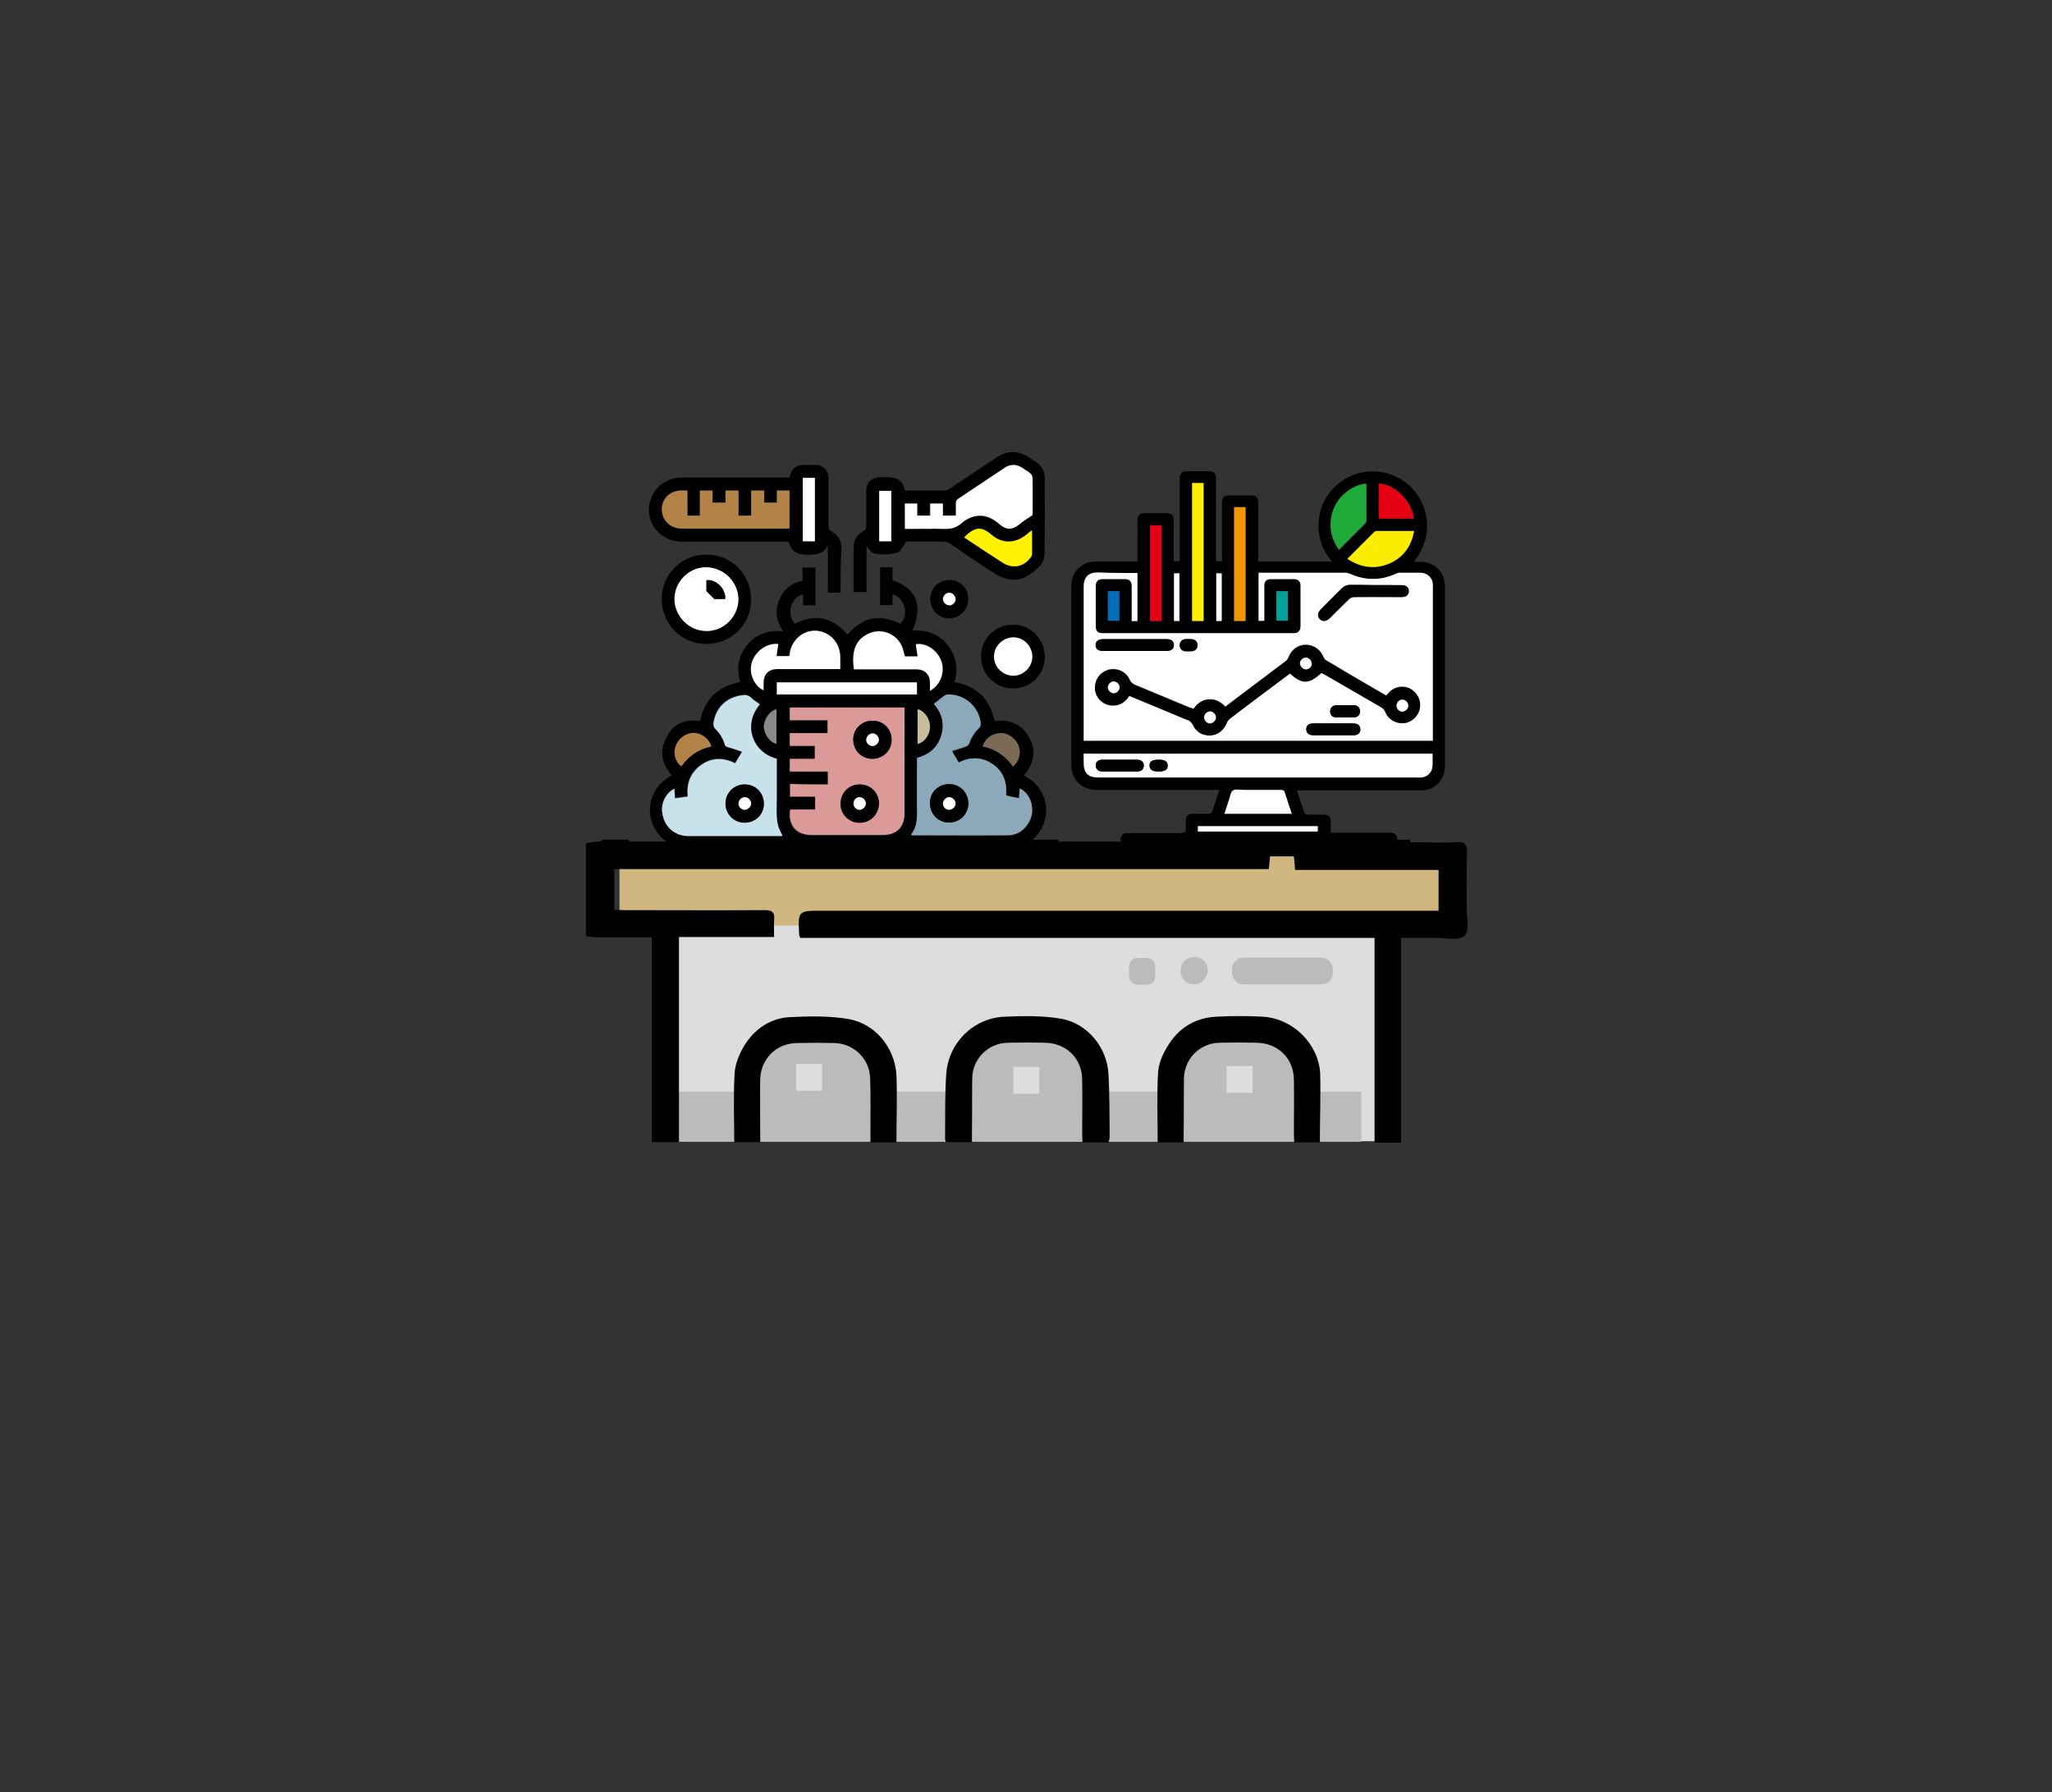 <?xml version="1.0" encoding="UTF-8"?>
<svg xmlns="http://www.w3.org/2000/svg" xmlns:xlink="http://www.w3.org/1999/xlink" version="1.1" id="圖層_1" x="0px" y="0px" viewBox="0 0 679.4 593.3" style="enable-background:new 0 0 679.4 593.3;" xml:space="preserve">
<rect x="0" y="0" width="679.4" height="593.3" fill="#333333" stroke="none"/>
<style type="text/css">
	.st0{fill:#DDDDDE;}
	.st1{fill:#BBBBBD;}
	.st2{fill:#D0B67F;}
	.st3{fill:#7FC69F;}
	.st4{fill:#9CD2B5;}
	.st5{fill:#E4CE24;}
	.st6{fill:#EFE06A;}
	.st7{fill:#A2D1ED;}
	.st8{fill:#C1E1F4;}
	.st9{fill:#ADC1DB;}
	.st10{fill:none;}
	.st11{fill:#FFFFFF;}
	.st12{fill:#959DA8;}
	.st13{fill:#A9B0BB;}
	.st14{fill:#6FC8E3;}
	.st15{fill:#F9E5A5;}
	.st16{fill:#CBD0D8;}
	.st17{fill:#F4D171;}
	.st18{fill:#EE7C6B;}
	.st19{fill:#CF3A1A;}
	.st20{fill:#DA6749;}
	.st21{fill:#58575B;}
	.st22{fill:#DB9A97;}
	.st23{fill:#8BA9BA;}
	.st24{fill:#C8E2EB;}
	.st25{fill:#7A6A56;}
	.st26{fill:#B28247;}
	.st27{fill:#C9BC9C;}
	.st28{fill:#898989;}
	.st29{fill:#FFF100;}
	.st30{fill:#FFF000;}
	.st31{fill:#FAED00;}
	.st32{fill:#1EAA39;}
	.st33{fill:#F29600;}
	.st34{fill:#E50012;}
	.st35{fill:#036EB7;}
	.st36{fill:#00A199;}
</style>
<rect x="874.9" y="418.6" class="st0" width="170" height="52.3"></rect>
<path class="st1" d="M920.2,467.8h-20c-2.5,0-4.5-2-4.5-4.5v-12.8c0-2.5,2-4.5,4.5-4.5h20c2.5,0,4.5,2,4.5,4.5v12.8  C924.7,465.8,922.7,467.8,920.2,467.8z"></path>
<rect x="874.7" y="459" class="st1" width="166" height="11.9"></rect>
<path class="st1" d="M972.6,466.6h-20c-2.5,0-4.5-2-4.5-4.5v-12.8c0-2.5,2-4.5,4.5-4.5h20c2.5,0,4.5,2,4.5,4.5v12.8  C977.2,464.6,975.1,466.6,972.6,466.6z"></path>
<path class="st1" d="M1021.9,467.4h-20c-2.5,0-4.5-2-4.5-4.5v-12.8c0-2.5,2-4.5,4.5-4.5h20c2.5,0,4.5,2,4.5,4.5v12.8  C1026.4,465.4,1024.4,467.4,1021.9,467.4z"></path>
<rect x="864.3" y="403.1" class="st2" width="197.6" height="16.5"></rect>
<path class="st3" d="M943.1,371.9L943.1,371.9c-2.8,0-5.1-2.3-5.1-5.1v-27.9c0-2.8,2.3-5.1,5.1-5.1l0,0c2.8,0,5.1,2.3,5.1,5.1v27.9  C948.2,369.6,946,371.9,943.1,371.9z"></path>
<path class="st4" d="M943.1,362.6L943.1,362.6c-2.8,0-5.1-2.3-5.1-5.1v-26.2c0-2.8,2.3-5.1,5.1-5.1l0,0c2.8,0,5.1,2.3,5.1,5.1v26.2  C948.2,360.3,946,362.6,943.1,362.6z"></path>
<rect x="938" y="324.9" class="st4" width="13.3" height="22.3"></rect>
<path class="st5" d="M885.7,371.8L885.7,371.8c-2.8,0-5.1-2.3-5.1-5.1v-27.9c0-2.8,2.3-5.1,5.1-5.1l0,0c2.8,0,5.1,2.3,5.1,5.1v27.9  C890.9,369.5,888.6,371.8,885.7,371.8z"></path>
<path class="st6" d="M885.7,362.5L885.7,362.5c-2.8,0-5.1-2.3-5.1-5.1v-26.2c0-2.8,2.3-5.1,5.1-5.1l0,0c2.8,0,5.1,2.3,5.1,5.1v26.2  C890.9,360.2,888.6,362.5,885.7,362.5z"></path>
<rect x="880.6" y="324.8" class="st6" width="13.3" height="22.3"></rect>
<rect x="997.5" y="379" class="st7" width="28" height="9.7"></rect>
<rect x="1002.4" y="351.8" class="st8" width="18.2" height="27.2"></rect>
<rect x="1007.2" y="261.6" class="st8" width="10.4" height="48.9"></rect>
<path class="st9" d="M1011.8,320.9L1011.8,320.9c-1.8,0-3.3-1.5-3.3-3.3v-15.2c0-1.8,1.5-3.3,3.3-3.3l0,0c1.8,0,3.3,1.5,3.3,3.3  v15.3C1015,319.4,1013.6,320.9,1011.8,320.9z"></path>
<path class="st8" d="M1011.8,313.2L1011.8,313.2c-1.8,0-3.3-1.5-3.3-3.3v-15.3c0-1.8,1.5-3.3,3.3-3.3l0,0c1.8,0,3.3,1.5,3.3,3.3  v15.3C1015,311.7,1013.6,313.2,1011.8,313.2z"></path>
<path class="st10" d="M866.7,399.6c32,0,63.8,0,95.7,0c0-2.8,0-5.4,0-8.1c-32.1,0-63.9,0-95.7,0C866.7,394.3,866.7,397,866.7,399.6z  "></path>
<path class="st10" d="M1016.4,352.9c-3.3,0-6.5,0-9.9,0c0,1.9-0.1,3.5,0,5.2c0.4,5.7-0.5,11.1-2.6,16.4c-1.6,4.1-2.8,8.5-4.3,12.9  c8.1,0,15.9,0,23.9,0c-1.9-5.8-3.5-11.4-5.6-16.8C1015.6,364.7,1017.3,358.7,1016.4,352.9z"></path>
<path class="st10" d="M962.4,350.5c-2.7,0-5.1,0-7.8,0c0,0.9,0,1.6,0,2.3c0,4.6,0.1,9.1,0,13.7c-0.1,6.6-5.1,11.6-11.3,11.6  c-6.3,0-11.3-5.1-11.4-11.7c-0.1-3.4,0-6.8,0-10.2c0-1.9,0-3.8,0-5.7c-2.1,0-4,0-5.8,0c-0.1,0.3-0.1,0.4-0.1,0.6c0,5,0,10.1,0,15.1  c-0.1,6.8-5.1,12-11.4,11.9s-11.2-5.2-11.3-11.9c-0.1-4.6,0-9.1,0-13.7c0-0.7-0.1-1.4-0.1-2.1c-2.1,0-3.9,0-5.8,0c0,0.9,0,1.6,0,2.4  c0,4.5,0.1,9,0,13.5c-0.1,6.7-5.1,11.8-11.4,11.8s-11.2-5.1-11.3-11.8c-0.1-4.6,0-9.1,0-13.7c0-0.7,0-1.4,0-2.2c-2.8,0-5.3,0-7.9,0  c0,11.5,0,22.8,0,34.4c32.1,0,63.9,0,95.8,0C962.4,373.3,962.4,361.9,962.4,350.5z"></path>
<path d="M1065.9,415.6c0-4.4-0.1-8.9,0.1-13.3c0.1-2.2-0.6-2.7-2.6-2.6c-3.6,0.2-7.2,0-10.9,0c0-3.4,0-6.5,0-9.7  c0-2.6,0-2.6-2.7-2.6c-5.9,0-11.9,0-17.8,0c-0.7,0-1.8-0.5-2-1c-3.9-11.1-8.6-22-7-34.2c0.2-1.2-0.1-2.5,0-3.7c0.1-1.5-0.3-2-1.9-2  c-6.3,0.1-12.7,0.1-19,0c-1.5,0-1.8,0.5-1.8,1.9c0.1,4.3-0.1,8.6,0.1,12.9c0.1,3-0.4,5.8-1.4,8.6c-1.4,3.8-2.6,7.7-3.9,11.6  c-0.7,1.9-0.8,4.6-2.1,5.6c-1.5,1-4.1,0.4-6.2,0.4c-0.1,0-0.1,0-0.2,0c-1.5-0.2-1.8,0.5-1.8,1.9c0.1,3.4,0,6.8,0,10.2  c-5.4,0-10.5,0-15.9,0c0-21.9,0-43.6,0-65.3c-2.2,0-4.1,0-6.3,0c0,3.3,0,6.5,0,9.6c-2.8,0-5.3,0-7.9,0c0-1,0-1.8,0-2.6  c0-3.8,0-4.1-3.2-4.2v10.1h-3v10.2v9.3c0,2.8-2.3,5.1-5.1,5.1c-2.8,0-5.1-2.3-5.1-5.1v-9.3v-10.3v-8.3v-7.6v-6.3h13v6.3  c0.9,0,1.8-0.1,2.6-0.1c0.1,0,0.2-0.1,0.6-0.3c0-3.4-0.1-6.9,0-10.4c0-1.4-0.5-1.7-1.8-1.7c-6.3,0-12.7,0.1-19,0c-1.6,0-2,0.5-1.9,2  c0.1,7,0,14.1,0,21.1c0,0.7,0,1.4,0,2.2c-2.1,0-3.9,0-5.9,0c0-1.3,0-2.5,0-3.7c0-2.9,0-2.9-2.8-3.2c-0.1,0-0.2-0.1-0.3-0.3  c0-1.8,0-3.6,0-5.5c1.1-0.1,2.1-0.1,3.2-0.2c0-3.6-0.1-7,0-10.4c0-1.5-0.4-2-2-2c-6.3,0.1-12.6,0.1-18.8,0c-1.7,0-2,0.6-2,2.2  c0.1,7,0,13.9,0,20.9c0,0.7,0,1.5,0,2.2c-2.1,0-4,0-6,0c0-2.3,0-4.4,0-6.6c-2.2,0-4.2,0-6.3,0c0,1,0,1.8,0,2.6  c0,8.9,0,17.7-0.1,26.6c0,3.5-2.1,5.4-5.4,5.2c-2.7-0.2-4.5-2.1-4.5-5.3c0-13.3,0-26.6,0-39.9c0-0.5,0.1-0.9,0.2-1.4  c3.3,0,6.5,0,9.7,0c0.1,2-0.4,4.6,0.5,5.4c1.1,1,3.5,0.4,5.4,0.5c0.1,0,0.2-0.1,0.6-0.3c0-3.3-0.1-6.8,0-10.3c0-1.4-0.4-1.9-1.9-1.9  c-6.3,0.1-12.7,0.1-19,0c-1.6,0-1.9,0.6-1.9,2.1c0.1,7,0,14.1,0,21.1c0,0.7,0,1.4,0,2.1c-2.8,0-5.3,0-8,0c0-3.3,0-6.5,0-9.7  c-2.2,0-4.1,0-6.3,0c0,21.8,0,43.6,0,65.3c-1.4,0.2-2.6,0.3-3.8,0.5c0,7.4,0,14.7,0,22.1c0.8,0.1,1.6,0.3,2.4,0.3  c4.3,0,8.7,0,13.3,0c0,16.4,0,32.5,0,48.7c2.2,0,4.2,0,6.5,0c0-16.3,0-32.4,0-48.8c7.6,0,15,0,22.6,0c0-1.5-0.1-2.8,0-4.1  c0.2-1.8-0.5-2.3-2.3-2.3c-11.1,0.1-22.2,0-33.4,0c-0.8,0-1.6-0.1-2.3-0.1c0-3.3,0-6.4,0-9.7c52,0,103.9,0,155.7,0  c0.1-1.1,0.2-2.1,0.3-3c2,0,3.9,0,5.7,0c0.1,1.1,0.2,2,0.3,3.2c11.4,0,22.7,0,34.1,0c0,3.3,0,6.4,0,9.7c-1.1,0-2,0-3,0  c-47.9,0-95.8,0-143.7,0c-5.7,0-5.7,0-5.4,5.7c0,0.2,0.1,0.4,0.3,0.8c45.4,0,90.9,0,136.6,0c0,16.4,0,32.5,0,48.7c2.2,0,4.1,0,6.3,0  c0-16.2,0-32.4,0-48.7c3,0,5.8,0,8.6,0c2.2,0,5.3,0.7,6.5-0.5C1066.5,420.9,1065.9,417.8,1065.9,415.6z M866.6,350.5  c2.6,0,5.1,0,7.9,0c0,0.7,0,1.5,0,2.2c0,4.6,0,9.1,0,13.7c0.1,6.7,5,11.8,11.3,11.8s11.3-5.1,11.4-11.8c0.1-4.5,0-9,0-13.5  c0-0.7,0-1.5,0-2.4c2,0,3.8,0,5.8,0c0,0.6,0.1,1.4,0.1,2.1c0,4.6,0,9.1,0,13.7c0.1,6.7,4.9,11.8,11.3,11.9  c6.3,0.1,11.4-5.1,11.4-11.9c0.1-5,0-10.1,0-15.1c0-0.1,0-0.3,0.1-0.6c1.8,0,3.7,0,5.8,0c0,1.9,0,3.8,0,5.7c0,3.4,0,6.8,0,10.2  c0.1,6.7,5.1,11.8,11.4,11.7c6.2,0,11.2-5,11.3-11.6c0.1-4.6,0-9.1,0-13.7c0-0.7,0-1.5,0-2.3c2.7,0,5.2,0,7.8,0  c0,11.4,0,22.8,0,34.3c-31.9,0-63.7,0-95.8,0C866.6,373.4,866.6,362,866.6,350.5z M962.4,399.6c-31.9,0-63.7,0-95.7,0  c0-2.6,0-5.3,0-8.1c31.8,0,63.7,0,95.7,0C962.4,394.2,962.4,396.8,962.4,399.6z M999.6,387.3c1.4-4.4,2.6-8.7,4.3-12.9  c2.1-5.3,3-10.7,2.6-16.4c-0.1-1.6,0-3.3,0-5.2c3.5,0,6.6,0,9.9,0c0.9,5.8-0.8,11.8,1.5,17.5c2.1,5.4,3.7,11.1,5.6,16.8  C1015.5,387.3,1007.6,387.3,999.6,387.3z"></path>
<path d="M948,365.9c0,0.9,0,1.9-0.3,2.8c-0.8,2.2-3,3.4-5.4,3c-2.2-0.3-3.9-2.3-3.9-4.8c0-2.6,0-5.3,0-7.9c-0.1-0.5-0.2-1-0.2-1.5  v9.3c0,2.8,2.3,5.1,5.1,5.1s5.1-2.3,5.1-5.1v-9.4c0,0.5-0.1,1-0.3,1.5C948,361.3,948,363.6,948,365.9z"></path>
<path d="M938.3,347.1h-0.2v10.3c0,0.5,0.1,1,0.2,1.5C938.3,355,938.3,351.1,938.3,347.1z"></path>
<path d="M948.1,359c0.1-0.5,0.3-1,0.3-1.5v-10.3h-0.2C948.1,351.1,948.1,355,948.1,359z"></path>
<path d="M948.3,337.8v1v8.3h3V337c-0.3,0-0.7,0-1.1,0C949.2,337,948.6,337.2,948.3,337.8z"></path>
<path d="M938.1,324.9v6.3c0-0.4,0.1-0.9,0.2-1.3c0-1.1,0-2.3,0-3.4c0-0.4,0.2-0.9,0.2-1.3c3.2,0,6.4,0,9.5,0c0.1,1.4-0.2,3.1,0,4.3  c0.1,0.2,0.2,0.5,0.2,0.7c0.1,0.2,0.2,0.3,0.3,0.4c0.6,0.6,1.7,0.6,2.8,0.6v-6.3L938.1,324.9L938.1,324.9z"></path>
<path d="M948.3,338.8v-1c0,0.1-0.1,0.1-0.1,0.2C948.3,338.3,948.3,338.5,948.3,338.8z"></path>
<path d="M938.3,329.9c-0.1,0.4-0.2,0.8-0.2,1.3v7.6c0-0.5,0.1-0.9,0.2-1.3C938.3,334.9,938.3,332.4,938.3,329.9z"></path>
<path d="M948,329.5c0,0.3,0.1,0.5,0.2,0.7C948.2,330,948.1,329.8,948,329.5z"></path>
<path d="M948.2,338c-0.1,0.3-0.2,0.7-0.1,1.2c0,2.6,0,5.2,0,7.9h0.2v-8.3C948.3,338.5,948.3,338.3,948.2,338z"></path>
<path d="M938.3,337.5c-0.1,0.4-0.2,0.9-0.2,1.3v8.3h0.2C938.3,343.9,938.3,340.7,938.3,337.5z"></path>
<path d="M1042.3,261.6c0,0.9-0.1,1.8-0.1,2.7c0,37.6,0,75.2,0,112.8c0,0.9,0,1.7,0,2.8c-2.1,0-4.1,0-6.2,0c0-32.7,0-65.5,0-98.5  c-4.9,0-9.7,0-14.6,0c0,3.2,0,6.4,0,9.7c-2.2,0-4.1,0-6.4,0c0-0.8,0-1.6,0-2.4c0-8.2,0-16.4,0-24.6c0-0.8-0.1-1.6-0.1-2.4  c2.2,0,4.4,0,6.6,0c0,4.3,0,8.7,0,13c4.9,0,9.6,0,14.3,0c0-4.5,0-8.7,0-13C1037.9,261.6,1040.1,261.6,1042.3,261.6z"></path>
<path d="M1009.1,261.6c0,0.5-0.1,0.9-0.1,1.4c0,17.7,0,35.3,0,53c0,2.7,1.1,3.9,3.2,3.8c1.8-0.1,2.7-1.2,2.7-3.4  c0.1-5.5,0-11.1,0.1-16.6c0-0.8,0-1.6,0-2.5c2.2,0,4.1,0,6.2,0c0.1,0.6,0.1,1.2,0.1,1.8c0,5.6,0,11.2,0,16.8c0,4.1-1.5,7.2-5.2,9.3  c-0.5,0.3-0.9,1.3-0.9,1.9c-0.1,2.6,0,5.3,0,8.1c-2.1,0-4.1,0-6.3,0c0-2.7,0.1-5.4,0-8.1c0-0.7-0.4-1.6-1-1.9  c-3.7-2.1-5.2-5.4-5.2-9.5c0-17.2,0-34.4,0-51.6c0-0.8-0.1-1.6-0.1-2.4C1004.7,261.6,1006.9,261.6,1009.1,261.6z"></path>
<path d="M930.2,471.2c-2,0-4,0-6.2,0c0-1,0-2,0-2.9c0-4.1,0.1-8.2-0.1-12.3c-0.1-4.7-3.8-8.3-8.5-8.5c-3-0.1-6-0.1-9,0  c-4.8,0.1-8.5,3.7-8.7,8.5c-0.1,4.2,0,8.5,0,12.7c0,0.7,0,1.5,0,2.4c-2.2,0-4.2,0-6.2,0c0-5.4-0.2-10.8,0.1-16.1  c0.1-2.3,1.1-4.8,2.3-6.8c2.5-4.1,6.4-6.7,11.2-6.8c4.6-0.2,9.3-0.3,13.8,0.5c6.3,1.2,10.8,6.8,11.2,13.2  C930.4,460.4,930.2,465.7,930.2,471.2z"></path>
<path d="M980.6,471.2c-2,0-4,0-6.2,0c0-0.7-0.1-1.5-0.1-2.2c0-4.2,0.1-8.5,0-12.7c-0.1-5.1-3.8-8.7-8.9-8.8c-2.9-0.1-5.9-0.1-8.8,0  c-4.7,0.1-8.4,3.8-8.5,8.4c-0.1,4.3,0,8.6-0.1,12.9c0,0.7,0,1.5,0,2.3c-2.2,0-4.2,0-6.2,0c-0.1-0.2-0.2-0.5-0.2-0.7  c0.1-5.2-0.1-10.4,0.3-15.5c0.5-7.3,6.4-13.2,13.7-13.6c4.6-0.2,9.3-0.3,13.8,0.5c6.2,1.2,10.7,6.8,11.1,13.1  c0.3,5,0.2,10.1,0.3,15.1C980.8,470.4,980.7,470.7,980.6,471.2z"></path>
<path d="M1030.9,471.2c-2,0-3.9,0-6.1,0c0-0.7-0.1-1.5-0.1-2.2c0-4.2,0.1-8.5,0-12.7c-0.1-5.1-3.8-8.7-8.9-8.8  c-2.9-0.1-5.9-0.1-8.8,0c-4.7,0.1-8.4,3.8-8.5,8.5c-0.1,4.3,0,8.6-0.1,12.9c0,0.7,0,1.5,0,2.3c-2.2,0-4.2,0-6.2,0  c0-5.4-0.2-10.9,0.1-16.3c0.1-2.2,1-4.5,2.2-6.5c2.5-4.3,6.5-6.8,11.5-7.1c3.8-0.2,7.6-0.2,11.4,0c7,0.5,13,6.4,13.4,13.4  C1031.2,460.2,1030.9,465.6,1030.9,471.2z"></path>
<path d="M886,306.4c3.5,0,3-0.4,3,3.5c0,3.3,0.4,2.8-3.6,2.8c-3.2,0-2.7,0.3-2.7-3.6C882.7,305.9,882.4,306.4,886,306.4z"></path>
<path d="M914.6,312.7c-3.7,0-3.2,0.5-3.2-3.3c0-3.6-0.4-3.1,3.4-3.1c3.4,0,2.9-0.4,2.9,3.6C917.7,312.7,917.7,312.7,914.6,312.7z"></path>
<path d="M940,309.4c0-3.6-0.4-3.1,3.4-3.1c3.4,0,2.9-0.4,2.9,3.6c0,3.3,0.4,2.7-3.7,2.8C939.6,312.7,940,312.9,940,309.4z"></path>
<path d="M928.2,281.9c2,0,3.9,0,5.9,0c0,2,0,4,0,6.1c-1.9,0-3.8,0-5.9,0C928.2,286,928.2,284.1,928.2,281.9z"></path>
<path d="M897.2,300.3c-2,0-3.9,0-5.9,0c0-2,0-4,0-6.1c1.9,0,3.9,0,5.9,0C897.2,296.2,897.2,298.2,897.2,300.3z"></path>
<path d="M925.8,300.3c-2,0-3.8,0-5.8,0c0-2,0-4,0-6.1c2,0,3.8,0,5.8,0C925.8,296.2,925.8,298.2,925.8,300.3z"></path>
<path d="M948.7,294.2c1.9,0,3.8,0,5.8,0c0,2,0,4,0,6.1c-1.9,0-3.8,0-5.8,0C948.7,298.3,948.7,296.3,948.7,294.2z"></path>
<g>
	<path d="M1527.5,243c0,3.1,0,5.9,0,9.1c-15.4,0-30.8,0-46.2,0c0-3,0-5.9,0-9.1C1496.6,243,1511.8,243,1527.5,243z"></path>
	<g>
		<path d="M1267.3,382.8c1.4-3.1,2.3-6.5,4.3-9.4c4.9-7.3,12.2-10,20.8-10c44.7,0.1,89.5,0,134.2,0c1.2,0,2.5,0,3.3,0    c1.4-2.8,2.5-5.5,3.9-8c3-4.7,7.4-7.6,12.7-9.1c1.5-0.4,2-1,1.8-2.5c-0.1-2.6,0-5.3,0-8.2c-1.1,0-2.1,0-3.1,0    c-8.7,0-17.5,0.1-26.1-0.1c-11.8-0.4-21.7-10.3-21.8-22.3c-0.2-22.2-0.1-44.4,0-66.6c0.1-12.3,10.6-22.4,22.8-22.4    c37.5,0,75,0,112.5,0c12.2,0,22.6,10.3,22.6,22.6c0.1,22.2,0.1,44.2,0,66.3c0,11.8-9.8,22-21.7,22.4c-8.5,0.2-17.1,0.1-25.6,0.1    c-1.1,0-2.2,0-3.8,0c0,3.2,0,6.3,0,9.4c0,0.5,0.7,1.1,1.2,1.2c9,2.3,14.4,8.4,17,17.5c3.8,0,7.6-0.1,11.4,0    c11.7,0.6,21.3,10.7,21.3,22.4c0,34.5,0,69,0,103.5c0,10.1-7.1,19.1-17.1,21.9c-0.7,0.2-1.4,0.5-2.1,0.7c-83.3,0-166.5,0-249.9,0    c-0.5-0.2-1-0.5-1.5-0.6c-7.8-2.2-13.2-6.9-16.1-14.4c-0.5-1.4-1-2.7-1.5-4.2C1267.3,456.4,1267.3,419.6,1267.3,382.8z     M1425.7,502.5c1,0.1,1.7,0.1,2.5,0.1c34.7,0,69.3,0,104,0c1.2,0,2.5-0.1,3.6-0.4c6.4-1.8,10-6.8,10-14.2c0-27.9,0-55.9,0-83.8    c0-1-0.1-2-0.1-3.1c-40.1,0-80,0-120,0C1425.7,435,1425.7,468.6,1425.7,502.5z M1277,401.2c-0.1,0.9-0.1,1.5-0.1,2    c0,28.6,0,57.2,0,85.8c0,1.4,0.1,2.6,0.5,3.8c1.8,6.4,6.9,10,14.2,10c40.4,0,80.9,0,121.2,0c0.9,0,1.8-0.1,2.8-0.1    c0-34,0-67.7,0-101.4c-6.2,0-11.9,0-18.1,0c0,1.4,0,2.5,0,3.6c0,18.2,0,36.3,0,54.5c0,2.1,0,4.3-0.4,6.4    c-2.5,11.6-11.7,18.8-24.1,19c-17.7,0.1-35.4,0-53.2,0c-4.8,0-9.5-1-13.7-3.7c-7.8-5-11.2-12.3-11.2-21.4c0-18.3,0-36.6,0-54.9    c0-1.2,0-2.3,0-3.7C1288.7,401.2,1282.9,401.2,1277,401.2z M1545.7,298.4c0.1-0.6,0.2-0.9,0.2-1.1c0-16.7,0.1-33.4,0-50.1    c-0.1-8.1-6-13.5-14.4-13.5c-36.7,0-73.4,0-109.9,0c-9.1,0-14.6,5.7-14.6,14.8c0,15.8,0,31.5,0,47.3c0,0.9,0,1.7,0,2.7    C1453.4,298.4,1499.4,298.4,1545.7,298.4z M1304.7,373c0,28.1,0,55.6,0,83.3c27.8,0,55.5,0,83.4,0c0-1.1,0-2.1,0-3    c0-25.7,0-51.3,0-77c0-2.7-0.7-3.4-3.4-3.4c-25.7,0.1-51.3,0-77,0C1306.8,373,1305.8,373,1304.7,373z M1545.6,308.2    c-46.3,0-92.4,0-138.6,0c-1.1,11.9,4.4,18.2,16.1,18.2c35.8,0,71.6,0,107.3,0C1541.2,326.5,1547.5,318.9,1545.6,308.2z     M1425.5,391.1c40.1,0,80,0,120.4,0c-0.2-2.7,0-5.3-0.6-7.8c-1.6-6.5-7-10.3-14.5-10.3c-34.1,0-68.2,0-102.4,0    c-0.9,0-1.8,0.1-2.8,0.1C1425.5,379.3,1425.5,385,1425.5,391.1z M1306.2,466.3c1.1,4.7,6.2,8.6,12.1,8.6c18.7,0.1,37.4,0.1,56.2,0    c5.7,0,10.7-3.8,11.9-8.6C1359.6,466.3,1332.9,466.3,1306.2,466.3z M1440.7,363.1c24,0,47.5,0,71.4,0c-1.1-3.1-3.1-5.3-5.7-6.3    c-3.2-1.2-6.6-2.2-10-2.3c-12.9-0.2-25.8-0.2-38.8,0c-3.1,0-6.3,0.7-9.4,1.6C1444.7,357.1,1442.3,359.4,1440.7,363.1z     M1494.7,344.8c0-2.2-0.1-4.3,0-6.3c0.1-2.1-0.7-2.7-2.7-2.7c-10.6,0.1-21.2,0-31.8,0c-0.7,0-1.5,0.1-2.1,0.2c0,3,0,5.8,0,8.6    C1470.3,344.8,1482.4,344.8,1494.7,344.8z M1415.7,373c-5.8,0-11.3,0-16.9,0c-0.5,0-1.2,0.9-1.4,1.4c-0.1,5.5,0,11.2,0,16.9    c6.3,0,12.2,0,18.2,0C1415.7,385,1415.7,379.1,1415.7,373z M1276.9,391.2c6.2,0,11.9,0,18.1,0c0-5.8,0-11.3-0.1-16.9    c0-0.5-0.9-1.2-1.4-1.2c-4.6-0.2-9,0.4-12.6,3.7C1276.9,380.6,1276.2,385.7,1276.9,391.2z"></path>
		<path class="st11" d="M1267.3,493.1c0.5,1.4,1,2.8,1.5,4.2c3,7.5,8.5,12.2,16.1,14.4c0.5,0.1,1,0.4,1.5,0.6c-6.4,0-12.8,0-19.1,0    C1267.3,505.9,1267.3,499.5,1267.3,493.1z"></path>
		<path class="st12" d="M1425.7,502.5c0-33.8,0-67.4,0-101.3c40,0,79.9,0,120,0c0,1.1,0.1,2.1,0.1,3.1c0,27.9,0,55.9,0,83.8    c0,7.3-3.6,12.3-10,14.2c-1.1,0.4-2.3,0.4-3.6,0.4c-34.7,0-69.3,0-104,0C1427.4,502.6,1426.7,502.6,1425.7,502.5z M1452.9,493.8    c12.3,0,24.1,0,36.1-0.1c0.6,0,1.6-1.2,1.6-1.8c0.1-8,0.1-16.1,0.1-24.1c0-1.5-0.5-2.2-2.1-2.2c-11.2,0-22.5,0-33.7,0.1    c-0.6,0-1.8,1.1-1.8,1.7C1452.7,476,1452.9,484.6,1452.9,493.8z M1499.6,465.7c0,9.5,0,18.7,0,27.9c12.6,0,24.9,0,37,0    c0-9.5,0-18.7,0-27.9C1524.3,465.7,1512.1,465.7,1499.6,465.7z"></path>
		<path class="st13" d="M1277,401.2c6,0,11.8,0,18,0c0,1.4,0,2.5,0,3.7c0,18.3,0,36.6,0,54.9c0,9.1,3.4,16.4,11.2,21.4    c4.2,2.7,8.7,3.6,13.7,3.7c17.7,0,35.4,0.1,53.2,0c12.4-0.1,21.8-7.4,24.1-19c0.5-2.1,0.4-4.3,0.4-6.4c0-18.2,0-36.3,0-54.5    c0-1.1,0-2.2,0-3.6c6.2,0,11.9,0,18.1,0c0,33.7,0,67.4,0,101.4c-1,0-1.8,0.1-2.8,0.1c-40.4,0-80.9,0-121.2,0    c-7.3,0-12.3-3.6-14.2-10c-0.4-1.2-0.5-2.6-0.5-3.8c0-28.6,0-57.2,0-85.8C1276.9,402.5,1276.9,402,1277,401.2z"></path>
		<path class="st14" d="M1545.7,298.4c-46.3,0-92.3,0-139,0c0-0.9,0-1.8,0-2.7c0-15.8,0-31.5,0-47.3c0-9.1,5.5-14.8,14.6-14.8    c36.7,0,73.4,0,109.9,0c8.5,0,14.4,5.3,14.4,13.5c0.1,16.7,0,33.4,0,50.1C1545.9,297.5,1545.8,297.8,1545.7,298.4z M1425.4,242.9    c0,15.5,0,30.9,0,46.3c15.5,0,30.8,0,46.2,0c0-15.5,0-30.9,0-46.3C1456.1,242.9,1440.9,242.9,1425.4,242.9z M1527.5,243    c-15.5,0-30.9,0-46.2,0c0,3.1,0,6,0,9.1c15.5,0,30.8,0,46.2,0C1527.5,248.9,1527.5,246.1,1527.5,243z M1481.1,270.7    c15.5,0,30.8,0,46.2,0c0-3.2,0-6.2,0-9.1c-15.5,0-30.9,0-46.2,0C1481.1,264.7,1481.1,267.5,1481.1,270.7z M1481.1,289.3    c15.5,0,30.8,0,46.2,0c0-3.2,0-6.2,0-9.1c-15.5,0-30.9,0-46.2,0C1481.1,283.3,1481.1,286.1,1481.1,289.3z"></path>
		<path class="st15" d="M1304.7,373c1.2,0,2.1,0,3,0c25.7,0,51.3,0,77,0c2.7,0,3.4,0.7,3.4,3.4c-0.1,25.7,0,51.3,0,77    c0,0.9,0,1.8,0,3c-27.9,0-55.6,0-83.4,0C1304.7,428.6,1304.7,400.9,1304.7,373z M1346.2,419.4c-7.6,0-15.4,0-23,0    c-5.3,0-9,3.4-9.4,8.9c-0.2,2.8-0.1,5.7-0.1,8.4c0.1,7.1,3.6,10.7,10.7,10.7c6.5,0,13.2,0,19.7,0c8.4,0,16.7,0.1,25,0    c6-0.1,9.6-3.8,9.7-9.7c0-2.8,0-5.7,0-8.5c-0.1-6-3.8-9.7-9.8-9.8C1361.4,419.4,1353.8,419.4,1346.2,419.4z"></path>
		<path class="st16" d="M1545.6,308.2c1.8,10.7-4.3,18.1-15,18.1c-35.8,0-71.6,0-107.3,0c-11.7,0-17.2-6.2-16.1-18.2    C1453.1,308.2,1499.3,308.2,1545.6,308.2z"></path>
		<path class="st13" d="M1425.5,391.1c0-5.9,0-11.8,0-17.8c1,0,2-0.1,2.8-0.1c34.1,0,68.2,0,102.4,0c7.5,0,12.9,3.7,14.5,10.3    c0.6,2.3,0.4,4.9,0.6,7.8C1505.7,391.1,1465.7,391.1,1425.5,391.1z"></path>
		<path class="st17" d="M1306.2,466.3c26.7,0,53.4,0,80.2,0c-1.2,4.8-6.3,8.6-11.9,8.6c-18.7,0.1-37.4,0.1-56.2,0    C1312.3,474.9,1307.1,471,1306.2,466.3z"></path>
		<path class="st11" d="M1440.7,363.1c1.6-3.7,4.1-6,7.5-7c3.1-0.9,6.2-1.5,9.4-1.6c12.9-0.1,25.8-0.2,38.8,0    c3.3,0.1,6.8,1.1,10,2.3c2.6,1,4.6,3.1,5.7,6.3C1488.2,363.1,1464.7,363.1,1440.7,363.1z"></path>
		<path class="st11" d="M1494.7,344.8c-12.4,0-24.4,0-36.6,0c0-3,0-5.7,0-8.6c0.7-0.1,1.5-0.2,2.1-0.2c10.6,0,21.2,0,31.8,0    c2.1,0,3,0.5,2.7,2.7C1494.6,340.5,1494.7,342.6,1494.7,344.8z"></path>
		<path class="st16" d="M1415.7,373c0,6.3,0,12.2,0,18.2c-6,0-11.9,0-18.2,0c0-5.7,0-11.3,0-16.9c0-0.5,0.9-1.4,1.4-1.4    C1404.4,372.9,1409.9,373,1415.7,373z"></path>
		<path class="st16" d="M1276.9,391.2c-0.6-5.5,0-10.5,4.2-14.4c3.6-3.3,7.9-4.1,12.6-3.7c0.5,0,1.4,0.9,1.4,1.2    c0.1,5.5,0.1,11.2,0.1,16.9C1288.8,391.2,1283,391.2,1276.9,391.2z"></path>
		<path d="M1452.9,493.8c0-9.1,0-17.8,0.1-26.6c0-0.6,1.2-1.7,1.8-1.7c11.2-0.1,22.5,0,33.7-0.1c1.6,0,2.1,0.7,2.1,2.2    c0,8,0,16.1-0.1,24.1c0,0.6-1.1,1.8-1.6,1.8C1477,493.8,1465.2,493.8,1452.9,493.8z M1462.8,475.4c0,3,0,5.8,0,8.5    c6.2,0,12.1,0,18,0c0-3,0-5.7,0-8.5C1474.8,475.4,1468.9,475.4,1462.8,475.4z"></path>
		<path d="M1499.6,465.7c12.4,0,24.6,0,37,0c0,9.4,0,18.6,0,27.9c-12.2,0-24.5,0-37,0C1499.6,484.4,1499.6,475.1,1499.6,465.7z     M1509.4,483.9c6,0,11.8,0,17.6,0c0-3,0-5.7,0-8.5c-6,0-11.7,0-17.6,0C1509.4,478.3,1509.4,481,1509.4,483.9z"></path>
		<path d="M1425.4,242.9c15.5,0,30.6,0,46.2,0c0,15.4,0,30.8,0,46.3c-15.4,0-30.6,0-46.2,0C1425.4,273.8,1425.4,258.5,1425.4,242.9z     M1448.3,279.7c3.7,0,7.3-0.1,11,0c2,0.1,2.6-0.7,2.6-2.6c-0.1-7.3,0-14.6,0-21.9c0-1.8-0.5-2.7-2.6-2.7c-7.3,0.1-14.6,0.1-21.9,0    c-1.8,0-2.5,0.6-2.5,2.5c0.1,7.4,0.1,14.8,0,22.2c0,2,0.7,2.6,2.7,2.6C1441.3,279.6,1444.9,279.7,1448.3,279.7z"></path>
		<path d="M1481.1,270.7c0-3.2,0-6,0-9.1c15.4,0,30.6,0,46.2,0c0,3,0,5.9,0,9.1C1512,270.7,1496.7,270.7,1481.1,270.7z"></path>
		<path d="M1481.1,289.3c0-3.2,0-6,0-9.1c15.4,0,30.6,0,46.2,0c0,3,0,6,0,9.1C1512,289.3,1496.7,289.3,1481.1,289.3z"></path>
		<path d="M1346.2,419.4c7.6,0,15.1,0,22.8,0c6,0,9.7,3.7,9.8,9.8c0,2.8,0,5.7,0,8.5c-0.1,5.9-3.7,9.6-9.7,9.7c-8.4,0.1-16.7,0-25,0    c-6.5,0-13.2,0-19.7,0c-7.1,0-10.7-3.6-10.7-10.7c0-2.8-0.1-5.7,0.1-8.4c0.4-5.3,4.1-8.7,9.4-8.9    C1330.8,419.3,1338.5,419.4,1346.2,419.4z M1331.8,433.3c0-4.2,0-4.2-3.8-4.2c-4.6,0-4.6,0-4.6,4.1c0,4.2,0,4.2,4.2,4.2    C1331.8,437.5,1331.8,437.5,1331.8,433.3z M1346.3,429.2c-4.2,0-4.2,0-4.2,4.1c0,4.2,0,4.2,4.2,4.2c4.1,0,4.1,0,4.1-4.2    C1350.3,429.2,1350.3,429.2,1346.3,429.2z M1368.9,433.2c0-3.9,0-3.9-3.9-3.9c-4.3,0-4.3,0-4.3,4.2c0,4.1,0,4.1,4.3,4.1    C1368.9,437.5,1368.9,437.5,1368.9,433.2z"></path>
		<path class="st17" d="M1462.8,475.4c6,0,11.9,0,18,0c0,2.8,0,5.5,0,8.5c-5.9,0-11.8,0-18,0    C1462.8,481.2,1462.8,478.3,1462.8,475.4z"></path>
		<path class="st17" d="M1509.4,483.9c0-2.8,0-5.5,0-8.5c5.9,0,11.7,0,17.6,0c0,2.7,0,5.5,0,8.5    C1521.2,483.9,1515.4,483.9,1509.4,483.9z"></path>
		<path class="st18" d="M1448.3,279.7c-3.6,0-7.1-0.1-10.7,0c-2,0-2.7-0.5-2.7-2.6c0.1-7.4,0.1-14.8,0-22.2c0-1.8,0.6-2.5,2.5-2.5    c7.3,0.1,14.6,0.1,21.9,0c2.1,0,2.6,0.9,2.6,2.7c0,7.3-0.1,14.6,0,21.9c0,2-0.6,2.7-2.6,2.6C1455.7,279.6,1452,279.7,1448.3,279.7    z"></path>
		<path class="st18" d="M1331.8,433.3c0,4.1,0,4.1-4.2,4.1c-4.2,0-4.2,0-4.2-4.2c0-4.1,0-4.1,4.6-4.1    C1331.8,429.2,1331.8,429.2,1331.8,433.3z"></path>
		<path class="st18" d="M1346.3,429.2c4.1,0,4.1,0,4.1,4.1c0,4.2,0,4.2-4.1,4.2c-4.2,0-4.2,0-4.2-4.2    C1342.1,429.2,1342.1,429.2,1346.3,429.2z"></path>
		<path class="st18" d="M1368.9,433.2c0,4.3,0,4.3-3.9,4.3c-4.3,0-4.3,0-4.3-4.1c0-4.2,0-4.2,4.3-4.2    C1368.9,429.2,1368.9,429.2,1368.9,433.2z"></path>
	</g>
</g>
<g>
	<path class="st19" d="M914.4,362.6c-2.3,0-4.2-1.5-4.9-3.6c0,2.6,0,5.3,0,7.9c0,2.5,1.7,4.5,3.9,4.8c2.5,0.4,4.6-0.7,5.4-3   c0.3-0.9,0.3-1.9,0.3-2.8c0-2.3,0-4.6,0-6.9C918.6,361,916.7,362.6,914.4,362.6z"></path>
	<path class="st20" d="M909.5,358.9c0.6,2.1,2.6,3.6,4.9,3.6s4.2-1.5,4.9-3.6c0-3.9,0-7.9,0-11.8h-9.8   C909.5,351.1,909.5,355,909.5,358.9z"></path>
	<path class="st20" d="M919.7,330.6c-0.1-0.1-0.2-0.2-0.3-0.4c0.1,0.3,0.1,0.6,0.1,1v6.6c0.3-0.6,0.9-0.8,2-0.8c0.4,0,0.7,0,1.1,0   v-5.9C921.4,331.2,920.3,331.2,919.7,330.6z"></path>
	<path class="st20" d="M914.4,326.1c2.2,0,4.1,1.4,4.8,3.5c-0.2-1.2,0.1-2.9,0-4.3c-3.2,0-6.3,0-9.5,0c-0.1,0.4-0.2,0.9-0.2,1.3   c0,1.1,0,2.3,0,3.4C910,327.7,912,326.1,914.4,326.1z"></path>
	<path class="st20" d="M914.4,333.7c2.6,0,4.7,1.9,5,4.4c0-0.1,0-0.1,0.1-0.2v-6.6c0-0.3,0-0.7-0.1-1c-0.1-0.2-0.2-0.4-0.2-0.7   c-0.7-2-2.6-3.5-4.8-3.5c-2.4,0-4.4,1.6-4.9,3.8c0,2.5,0,5,0,7.5C910.1,335.3,912,333.7,914.4,333.7z"></path>
	<path class="st20" d="M914.4,333.7c-2.4,0-4.3,1.6-4.9,3.8c0,3.2,0,6.4,0,9.7h9.8c0-2.6,0-5.2,0-7.9c0-0.5,0-0.9,0.1-1.2   C919.1,335.6,917,333.7,914.4,333.7z"></path>
</g>
<rect x="991.6" y="391.9" class="st21" width="55.3" height="6"></rect>
<rect x="1019.1" y="397.1" class="st21" width="5.8" height="6.1"></rect>
<path class="st1" d="M989.7,433.7h-2.1c-1.2,0-2.1-1-2.1-2.1v-2.2c0-1.2,1-2.1,2.1-2.1h2.1c1.2,0,2.1,1,2.1,2.1v2.2  C991.8,432.7,990.9,433.7,989.7,433.7z"></path>
<path class="st1" d="M1001,433.6L1001,433.6c-1.8,0-3.2-1.4-3.2-3.2v-0.1c0-1.8,1.4-3.2,3.2-3.2l0,0c1.8,0,3.2,1.4,3.2,3.2v0.1  C1004.2,432.2,1002.7,433.6,1001,433.6z"></path>
<path class="st1" d="M1031.2,433.6h-18.4c-1.6,0-2.8-1.3-2.8-2.8V430c0-1.6,1.3-2.8,2.8-2.8h18.4c1.6,0,2.8,1.3,2.8,2.8v0.8  C1034.1,432.3,1032.8,433.6,1031.2,433.6z"></path>
<rect x="906.3" y="452.5" class="st0" width="6.2" height="6.4"></rect>
<rect x="958" y="453.1" class="st0" width="6.2" height="6.4"></rect>
<rect x="1008.8" y="453" class="st0" width="6.2" height="6.4"></rect>
<g>
	<rect x="219.9" y="305" class="st0" width="236.6" height="72.8"></rect>
	<path class="st1" d="M282.8,373.6h-27.8c-3.5,0-6.3-2.8-6.3-6.3v-17.8c0-3.5,2.8-6.3,6.3-6.3h27.8c3.5,0,6.3,2.8,6.3,6.3v17.7   C289.2,370.9,286.2,373.6,282.8,373.6z"></path>
	<rect x="219.6" y="361.4" class="st1" width="231.1" height="16.6"></rect>
	<path class="st1" d="M355.8,372H328c-3.5,0-6.3-2.8-6.3-6.3v-17.8c0-3.5,2.8-6.3,6.3-6.3h27.8c3.5,0,6.3,2.8,6.3,6.3v17.8   C362.2,369.2,359.3,372,355.8,372z"></path>
	<path class="st1" d="M424.5,373.1h-27.8c-3.5,0-6.3-2.8-6.3-6.3V349c0-3.5,2.8-6.3,6.3-6.3h27.8c3.5,0,6.3,2.8,6.3,6.3v17.8   C430.7,370.2,427.9,373.1,424.5,373.1z"></path>
	<rect x="205.1" y="283.4" class="st2" width="275" height="23"></rect>
	<path d="M296.8,378.2c-2.8,0-5.6,0-8.6,0c0-1.4,0-2.8,0-4c0-5.7,0.1-11.4-0.1-17.1c-0.1-6.5-5.3-11.6-11.8-11.8   c-4.2-0.1-8.4-0.1-12.5,0c-6.7,0.1-11.8,5.1-12.1,11.8c-0.1,5.8,0,11.8,0,17.7c0,1,0,2.1,0,3.3c-3.1,0-5.8,0-8.6,0   c0-7.5-0.3-15,0.1-22.4c0.1-3.2,1.5-6.7,3.2-9.5c3.5-5.7,8.9-9.3,15.6-9.5c6.4-0.3,12.9-0.4,19.2,0.7c8.8,1.7,15,9.5,15.6,18.4   C297.1,363.2,296.8,370.6,296.8,378.2z"></path>
	<path d="M367,378.2c-2.8,0-5.6,0-8.6,0c0-1-0.1-2.1-0.1-3.1c0-5.8,0.1-11.8,0-17.7c-0.1-7.1-5.3-12.1-12.4-12.2   c-4-0.1-8.2-0.1-12.2,0c-6.5,0.1-11.7,5.3-11.8,11.7c-0.1,6,0,12-0.1,18c0,1,0,2.1,0,3.2c-3.1,0-5.8,0-8.6,0   c-0.1-0.3-0.3-0.7-0.3-1c0.1-7.2-0.1-14.5,0.4-21.6c0.7-10.2,8.9-18.4,19.1-18.9c6.4-0.3,12.9-0.4,19.2,0.7   c8.6,1.7,14.9,9.5,15.4,18.2c0.4,7,0.3,14.1,0.4,21C367.3,377.3,367.1,377.7,367,378.2z"></path>
	<path d="M437,378.2c-2.8,0-5.4,0-8.5,0c0-1-0.1-2.1-0.1-3.1c0-5.8,0.1-11.8,0-17.7c-0.1-7.1-5.3-12.1-12.4-12.2   c-4-0.1-8.2-0.1-12.2,0c-6.5,0.1-11.7,5.3-11.8,11.8c-0.1,6,0,12-0.1,18c0,1,0,2.1,0,3.2c-3.1,0-5.8,0-8.6,0   c0-7.5-0.3-15.2,0.1-22.7c0.1-3.1,1.4-6.3,3.1-9c3.5-6,9-9.5,16-9.9c5.3-0.3,10.6-0.3,15.9,0c9.7,0.7,18.1,8.9,18.7,18.7   C437.3,362.9,437,370.6,437,378.2z"></path>
	<path class="st1" d="M379.6,326h-2.9c-1.7,0-2.9-1.4-2.9-2.9V320c0-1.7,1.4-2.9,2.9-2.9h2.9c1.7,0,2.9,1.4,2.9,2.9v3.1   C382.6,324.8,381.3,326,379.6,326z"></path>
	<path class="st1" d="M395.4,325.9L395.4,325.9c-2.5,0-4.5-1.9-4.5-4.5v-0.1c0-2.5,1.9-4.5,4.5-4.5l0,0c2.5,0,4.5,1.9,4.5,4.5v0.1   C399.7,323.9,397.7,325.9,395.4,325.9z"></path>
	<path class="st1" d="M437.4,325.9h-25.6c-2.2,0-3.9-1.8-3.9-3.9v-1.1c0-2.2,1.8-3.9,3.9-3.9h25.6c2.2,0,3.9,1.8,3.9,3.9v1.1   C441.4,324.2,439.6,325.9,437.4,325.9z"></path>
	<rect x="263.6" y="352.2" class="st0" width="8.6" height="8.9"></rect>
	<rect x="335.5" y="353.2" class="st0" width="8.6" height="8.9"></rect>
	<rect x="406.1" y="352.9" class="st0" width="8.6" height="8.9"></rect>
	<path class="st10" d="M350.5,278.6c7.5,0,14.6,0,22.1,0c0-0.1,0-0.4,0-0.6h-22.1C350.5,278.3,350.5,278.4,350.5,278.6z"></path>
	<path class="st10" d="M208.3,278.6c44.5,0,88.8,0,133.2,0c0-0.1,0-0.4,0-0.6H208.3C208.3,278.3,208.3,278.4,208.3,278.6z"></path>
	<path d="M372.5,278c0,0.1,0,0.4,0,0.6c-7.5,0-14.6,0-22.1,0c0-0.1,0-0.4,0-0.6h-8.9c0,0.1,0,0.4,0,0.6c-44.4,0-88.7,0-133.2,0   c0-0.1,0-0.4,0-0.6h-9c0,0.1,0,0.3,0,0.4c-1.9,0.3-3.6,0.4-5.3,0.7c0,10.3,0,20.5,0,30.8c1.1,0.1,2.2,0.4,3.3,0.4   c6,0,12.1,0,18.5,0c0,22.8,0,45.2,0,67.8c3.1,0,5.8,0,9,0c0-22.7,0-45.1,0-67.9c10.6,0,20.9,0,31.5,0c0-2.1-0.1-3.9,0-5.7   c0.3-2.5-0.7-3.2-3.2-3.2c-15.4,0.1-30.9,0-46.5,0c-1.1,0-2.2-0.1-3.2-0.1c0-4.6,0-8.9,0-13.5c72.4,0,144.6,0,216.7,0   c0.1-1.5,0.3-2.9,0.4-4.2c2.8,0,5.4,0,7.9,0c0.1,1.5,0.3,2.8,0.4,4.5c15.9,0,31.6,0,47.5,0c0,4.6,0,8.9,0,13.5c-1.5,0-2.8,0-4.2,0   c-66.7,0-133.3,0-200,0c-7.9,0-7.9,0-7.5,7.9c0,0.3,0.1,0.6,0.4,1.1c63.2,0,126.5,0,190.1,0c0,22.8,0,45.2,0,67.8   c3.1,0,5.7,0,8.8,0c0-22.5,0-45.1,0-67.8c4.2,0,8.1,0,12,0c3.1,0,7.4,1,9-0.7c1.7-1.5,0.7-5.8,0.7-8.9c0-6.1-0.1-12.4,0.1-18.5   c0.1-3.1-0.8-3.8-3.6-3.6c-5,0.3-10,0-15.2,0c0-0.3,0-0.6,0-0.8h-94.5V278z"></path>
</g>
<g>
	<rect x="1034.3" y="607.2" class="st0" width="267.5" height="82.3"></rect>
	<path class="st1" d="M1105.4,684.6H1074c-3.9,0-7.1-3.1-7.1-7.1v-20.1c0-3.9,3.1-7.1,7.1-7.1h31.5c3.9,0,7.1,3.1,7.1,7.1v20.1   C1112.5,681.5,1109.4,684.6,1105.4,684.6z"></path>
	<rect x="1033.8" y="670.8" class="st1" width="261.2" height="18.7"></rect>
	<path class="st1" d="M1188,682.7h-31.5c-3.9,0-7.1-3.1-7.1-7.1v-20.1c0-3.9,3.1-7.1,7.1-7.1h31.5c3.9,0,7.1,3.1,7.1,7.1v20.1   C1195.1,679.6,1192,682.7,1188,682.7z"></path>
	<path class="st1" d="M1265.5,684H1234c-3.9,0-7.1-3.1-7.1-7.1v-20.1c0-3.9,3.1-7.1,7.1-7.1h31.5c3.9,0,7.1,3.1,7.1,7.1v20.1   C1272.7,680.7,1269.4,684,1265.5,684z"></path>
	<rect x="1017.5" y="582.8" class="st2" width="310.9" height="26"></rect>
	<path d="M1121.2,689.8c-3.1,0-6.3,0-9.8,0c0-1.6,0-3.1,0-4.6c0-6.5,0.2-12.9-0.2-19.4c-0.2-7.4-6-13.1-13.4-13.4   c-4.7-0.2-9.4-0.2-14.2,0c-7.6,0.2-13.4,5.8-13.7,13.4c-0.2,6.6,0,13.4,0,20c0,1.1,0,2.4,0,3.8c-3.5,0-6.6,0-9.8,0   c0-8.5-0.3-17,0.2-25.3c0.2-3.6,1.7-7.6,3.6-10.7c3.9-6.5,10.1-10.5,17.6-10.7c7.2-0.3,14.6-0.5,21.7,0.8   c9.9,1.9,17,10.7,17.6,20.8C1121.6,672.8,1121.2,681.2,1121.2,689.8z"></path>
	<path d="M1200.6,689.8c-3.1,0-6.3,0-9.8,0c0-1.1-0.2-2.4-0.2-3.5c0-6.6,0.2-13.4,0-20c-0.2-8-6-13.7-14-13.8   c-4.6-0.2-9.3-0.2-13.8,0c-7.4,0.2-13.2,6-13.4,13.2c-0.2,6.8,0,13.5-0.2,20.3c0,1.1,0,2.4,0,3.6c-3.5,0-6.6,0-9.8,0   c-0.2-0.3-0.3-0.8-0.3-1.1c0.2-8.2-0.2-16.4,0.5-24.4c0.8-11.5,10.1-20.8,21.6-21.4c7.2-0.3,14.6-0.5,21.7,0.8   c9.8,1.9,16.8,10.7,17.5,20.6c0.5,7.9,0.3,15.9,0.5,23.8C1200.8,688.7,1200.6,689.2,1200.6,689.8z"></path>
	<path d="M1279.6,689.8c-3.1,0-6.1,0-9.6,0c0-1.1-0.2-2.4-0.2-3.5c0-6.6,0.2-13.4,0-20c-0.2-8-6-13.7-14-13.8   c-4.6-0.2-9.3-0.2-13.8,0c-7.4,0.2-13.2,6-13.4,13.4c-0.2,6.8,0,13.5-0.2,20.3c0,1.1,0,2.4,0,3.6c-3.5,0-6.6,0-9.8,0   c0-8.5-0.3-17.2,0.2-25.6c0.2-3.5,1.6-7.1,3.5-10.2c3.9-6.8,10.2-10.7,18.1-11.2c6-0.3,12-0.3,17.9,0c11,0.8,20.5,10.1,21.1,21.1   C1280.1,672.7,1279.6,681.2,1279.6,689.8z"></path>
	<path class="st1" d="M1214.8,630.8h-3.3c-1.9,0-3.3-1.6-3.3-3.3V624c0-1.9,1.6-3.3,3.3-3.3h3.3c1.9,0,3.3,1.6,3.3,3.3v3.5   C1218.2,629.4,1216.7,630.8,1214.8,630.8z"></path>
	<path class="st1" d="M1232.6,630.6L1232.6,630.6c-2.8,0-5-2.2-5-5v-0.2c0-2.8,2.2-5,5-5l0,0c2.8,0,5,2.2,5,5v0.2   C1237.6,628.4,1235.4,630.6,1232.6,630.6z"></path>
	<path class="st1" d="M1280.2,630.6h-29c-2.5,0-4.4-2-4.4-4.4V625c0-2.5,2-4.4,4.4-4.4h29c2.5,0,4.4,2,4.4,4.4v1.3   C1284.6,628.8,1282.8,630.6,1280.2,630.6z"></path>
	<rect x="1083.7" y="660.4" class="st0" width="9.8" height="10.1"></rect>
	<rect x="1164.9" y="661.5" class="st0" width="9.8" height="10.1"></rect>
	<rect x="1244.8" y="661.2" class="st0" width="9.8" height="10.1"></rect>
	<path class="st10" d="M1181.9,577.1c8.5,0,16.5,0,25,0c0-0.2,0-0.5,0-0.6h-25C1181.9,576.8,1181.9,577,1181.9,577.1z"></path>
	<path class="st10" d="M1021.2,577.3c50.4,0,100.4,0,150.6,0c0-0.2,0-0.5,0-0.6h-150.6C1021.2,576.8,1021.2,577,1021.2,577.3z"></path>
	<path d="M1206.9,576.5c0,0.2,0,0.5,0,0.6c-8.5,0-16.5,0-25,0c0-0.2,0-0.5,0-0.6h-10.1c0,0.2,0,0.5,0,0.6c-50.2,0-100.2,0-150.6,0   c0-0.2,0-0.5,0-0.6H1011c0,0.2,0,0.3,0,0.5c-2.2,0.3-4.1,0.5-6,0.8c0,11.6,0,23.1,0,34.8c1.3,0.2,2.5,0.5,3.8,0.5   c6.8,0,13.7,0,20.9,0c0,25.8,0,51.1,0,76.6c3.5,0,6.6,0,10.2,0c0-25.6,0-51,0-76.8c12,0,23.6,0,35.6,0c0-2.4-0.2-4.4,0-6.5   c0.3-2.8-0.8-3.6-3.6-3.6c-17.5,0.2-34.9,0-52.6,0c-1.3,0-2.5-0.2-3.6-0.2c0-5.2,0-10.1,0-15.3c81.8,0,163.5,0,245,0   c0.2-1.7,0.3-3.3,0.5-4.7c3.1,0,6.1,0,9,0c0.2,1.7,0.3,3.1,0.5,5c17.9,0,35.7,0,53.7,0c0,5.2,0,10.1,0,15.3c-1.7,0-3.1,0-4.7,0   c-75.4,0-150.7,0-226.1,0c-9,0-9,0-8.5,9c0,0.3,0.2,0.6,0.5,1.3c71.4,0,143,0,214.9,0c0,25.8,0,51.1,0,76.6c3.5,0,6.5,0,9.9,0   c0-25.5,0-51,0-76.6c4.7,0,9.1,0,13.5,0c3.5,0,8.3,1.1,10.2-0.8c1.9-1.7,0.8-6.6,0.8-10.1c0-6.9-0.2-14,0.2-20.9   c0.2-3.5-0.9-4.2-4.1-4.1c-5.7,0.3-11.3,0-17.2,0c0-0.3,0-0.6,0-0.9h-106.8V576.5z"></path>
</g>
<g>
	<path d="M231.8,238.7c1.5-7.3,5.9-11.5,13.3-12.9c-1.3-4.4-0.7-8.7,2.3-12.3c3-3.6,7-5,11.9-4.5c-2.2-3.3-2.8-6.6-1.4-10.2   s4-5.7,7.8-6.6c0-1.4,0-2.8,0-4.3c1.5,0,2.8,0,4.3,0c0,2.1,0,4.2,0,6.3c0,2,0,4.1,0,6.2c-1.5,0-2.8,0-4.1,0c0-1.2,0-2.3,0-3.6   c-4,0.8-5.6,6.4-2.8,9.7c6.7-3.4,12.5-2.3,17.5,3.6c4.9-5.8,10.7-7,17.5-3.6c3.5-3.6,0.6-9.2-2.6-9.7c0,1.1,0,2.3,0,3.5   c-1.4,0-2.8,0-4.1,0c0-4.1,0-8.3,0-12.5c1.4,0,2.7,0,4.1,0c0,1.5,0,2.8,0,4.3c8,2.7,10.2,8.3,6.6,16.7c10.5-1,16.7,8.8,13.9,17   c7.3,1.3,11.7,5.5,13.3,12.9c5.1-0.6,9.2,1.1,11.6,5.7c2.3,4.4,1.3,8.5-1.9,12.3c3,1.5,5.2,3.8,6.5,6.9c3.2,8.3-2.8,17.3-11.8,17.3   c-35.2,0-70.4,0-105.6,0c-6,0-10.9-3.8-12.5-9.5c-1.5-5.6,1-11.3,6.1-14.3c0.2-0.2,0.4-0.2,0.7-0.4c-3.3-3.9-4.2-8.1-1.7-12.6   C222.9,239.5,226.8,238,231.8,238.7z M274.1,259.7c-4.3,0-8.4,0-12.6,0c0,1.5,0,2.8,0,4.2c2.8,0,5.6,0,8.3,0c0,1.5,0,2.8,0,4.3   c-2.8,0-5.5,0-8.3,0c-0.7,5.3,2,8.4,7.2,8.4c7.8,0,15.7,0,23.5,0c4.6,0,7.2-2.6,7.2-7.2c0-11.2,0-22.5,0-33.7c0-0.4,0-0.9,0-1.3   c-12.8,0-25.4,0-38,0c0,1.5,0,2.8,0,4.2c4.2,0,8.3,0,12.5,0c0,1.5,0,2.8,0,4.3c-4.2,0-8.4,0-12.5,0c0,1.5,0,2.8,0,4.2   c2.8,0,5.6,0,8.3,0c0,1.5,0,2.8,0,4.3c-2.8,0-5.5,0-8.3,0c0,1.5,0,2.8,0,4.2c2.2,0,4.2,0,6.3,0c2.1,0,4.2,0,6.3,0   C274.1,256.9,274.1,258.1,274.1,259.7z M337.4,264.2c-1.5-0.2-2.8-0.5-4.2-0.7c0.4-4.4-1-8-4.5-10.4c-3.6-2.4-7.4-2.4-11.2-0.5   c-0.7-1.3-1.4-2.4-2.2-3.8c1.7-0.6,3.2-1,4.6-1.5c0.4-0.2,1-0.6,1.1-1c0.7-2,1.8-3.7,3.3-5.2c0.3-0.2,0.6-0.8,0.5-1.2   c-0.3-5.3-4.9-9.7-10.3-9.8c-0.6,0-1.2,0.1-1.6,0.3c-1.2,0.9-2.4,1.9-3.6,2.8c2.7,3.1,3.6,6.6,2.4,10.5c-1.2,4-4,6.2-8,7.4   c0,5.2,0,10.3,0,15.4c0,3.5,0.4,7-2,10c0.2,0.1,0.3,0.2,0.4,0.2c10.5,0,21,0.1,31.5,0c3.3,0,5.8-1.8,7.4-4.8   c1.9-3.9,0.3-9.1-3.3-10.7C337.5,262.1,337.5,263.1,337.4,264.2z M223.3,261.1c-2.8,1.4-4.6,4.9-4.1,8c0.7,4.5,4.1,7.5,8.7,7.5   c10.1,0,20.2,0,30.4,0c0.2,0,0.5,0,0.7-0.1c-0.5-1.1-1.1-2-1.4-3.1c-0.3-1.1-0.5-2.3-0.5-3.4c-0.1-2.2,0-4.4,0-6.6   c0-4.1,0-8.3,0-12.4c-8.2-2.1-11.3-11.4-5.6-18c-1-0.7-2-1.3-2.8-2.1c-1-1-2-1.1-3.2-0.9c-5.2,0.7-8.7,4.2-9.4,9.4   c-0.1,0.6,0.2,1.3,0.6,1.7c1.5,1.5,2.6,3,3.1,5c0.2,0.7,0.5,1,1.2,1.1c1.5,0.4,3,1,4.6,1.5c-0.9,1.5-1.5,2.6-2.3,3.8   c-4-2-7.8-1.9-11.3,0.6c-3.6,2.5-4.9,6.1-4.4,10.4c-1.4,0.2-2.8,0.4-4.2,0.6C223.3,263.1,223.3,262.1,223.3,261.1z M299.6,217.3   c-0.1-0.6-0.2-1.1-0.3-1.5c-1.1-5.6-7.1-8.5-12.1-5.9c-4.3,2.3-5.1,6.3-4.4,11.6c7,0,13.9,0,20.9,0c2.5,0,4.3,1.8,4.3,4.3   c0,0.9,0,1.8,0,2.8c3.5-1.9,5-6.2,3.7-10c-1.3-3.6-5.2-6.1-8.4-5.4c0.2,1.3,0.4,2.6,0.6,4C302.2,217.3,300.9,217.3,299.6,217.3z    M257.7,213.2c-3.6-0.6-7.4,2.1-8.6,5.8c-1.3,4.1,1.2,8.5,3.8,9.5c0-0.8,0-1.6,0-2.3c0-3,1.7-4.7,4.6-4.7c6.4,0,12.9,0,19.3,0   c0.5,0,1,0,1.5,0c0-1.5,0-2.8,0-4.1c-0.1-4.7-3.5-8.3-8-8.6c-4.2-0.3-7.9,2.8-8.7,7.2c-0.1,0.4-0.2,0.8-0.2,1.2c-1.4,0-2.7,0-4.2,0   C257.2,215.9,257.5,214.6,257.7,213.2z M303.6,225.9c-15.5,0-31,0-46.4,0c0,1.5,0,2.8,0,4c15.5,0,30.9,0,46.4,0   C303.6,228.6,303.6,227.3,303.6,225.9z M325.4,247.1c4.2,0.9,7.5,3.1,10,6.7c2.2-2,2.8-4.7,1.7-7.3c-1.1-2.3-3.6-4-6.1-3.8   C328.3,242.9,326,244.6,325.4,247.1z M235.5,247.1c-0.7-2.6-3.1-4.3-5.7-4.4c-2.7-0.1-5.3,1.8-6.1,4.4c-0.8,2.5-0.1,5.2,1.9,6.7   C228,250.2,231.4,248,235.5,247.1z M303.8,234.8c0,3.8,0,7.7,0,11.5c2.6-0.6,4.2-3.5,4.1-5.8C307.9,237.8,305.9,235.3,303.8,234.8z    M257.1,234.8c-2.5,0.5-4.3,3.5-4.2,5.9c0.1,2.7,2.2,5.3,4.2,5.5C257.1,242.5,257.1,238.7,257.1,234.8z"></path>
	<path d="M299.6,162.4c4.4,0,9,0,13.4,0c0.5,0,1-0.3,1.4-0.6c5.1-3.4,10.2-6.8,15.3-10.2c3.9-2.6,7.4-2.6,11.3,0   c0.8,0.6,1.6,1.1,2.4,1.6c1.6,1.3,2.5,2.9,2.5,5c0,8.4,0.1,16.8-0.1,25.2c0,1.3-0.5,2.8-1.3,3.7c-2.6,2.8-5.7,5.1-9.7,4.8   c-1.7-0.2-3.5-0.8-4.9-1.7c-5.3-3.3-10.4-6.9-15.5-10.3c-0.6-0.4-1.4-0.6-2-0.6c-4.3-0.1-8.6,0-12.4,0c-0.9,1.3-1.5,2.7-2.4,3.4   c-1,0.6-2.3,0.6-3.6,0.8c-0.6,0.1-1.1,0-1.7,0c-3.1,0-3.5-0.2-5.4-2.7c0,5.2,0,10.1,0,15.2c-1.5,0-2.8,0-4.3,0c0-0.7,0-1.5,0-2.2   c0-4.1,0-8.2,0-12.3c0-2.6,1.1-4.6,3.4-5.8c0.6-0.3,0.8-0.7,0.8-1.5c0-3.9,0-7.8,0-11.7c0-2.8,1.7-4.4,4.5-4.5c1.1,0,2,0,3.1,0   C297.5,158.2,298.8,159.1,299.6,162.4z M299.6,175.1c4.5,0,9-0.1,13.4,0c2,0.1,3.6-0.6,5.2-1.9c1.1-0.9,2.4-1.7,3.7-2.1   c3.4-1,6.2,0.2,8.8,2.4c2.3,2,4.3,1.9,6.6,0.1c1.3-1.1,2.8-1.9,4.4-3.1c0-2.9,0-6.2,0-9.5c0-4.4,0.3-3.6-3.4-6.1   c-1.9-1.3-4-1.3-5.9,0c-5.1,3.4-10.2,6.8-15.3,10.2c-0.6,0.4-0.8,0.9-0.8,1.6c0.1,1.4,0,2.7,0,4c-1.5,0-2.8,0-4.3,0   c0-1.4,0-2.8,0-4c-1.5,0-2.8,0-4.2,0c0,1.4,0,2.7,0,4c-1.5,0-2.8,0-4.3,0c0-1.5,0-2.8,0-4c-1.5,0-2.8,0-4.1,0   C299.6,169.4,299.6,172.1,299.6,175.1z M319.2,177.9c4.3,2.8,8.4,5.6,12.5,8.3c3.3,2.3,7.1,1.6,9.5-1.5c0.2-0.3,0.5-0.7,0.5-1.1   c0-2.6,0-5.2,0-8c-0.8,0.6-1.4,1.1-1.9,1.5c-3.6,2.9-7.9,3.1-11.4,0.1c-3-2.6-5-3.2-8.6,0.2C319.6,177.5,319.5,177.6,319.2,177.9z    M295.1,179.2c0-5.7,0-11.2,0-16.7c-1.5,0-2.8,0-4,0c0,5.7,0,11.2,0,16.7C292.4,179.2,293.7,179.2,295.1,179.2z"></path>
	<path d="M278.3,196.2c-1.5,0-2.8,0-4.2,0c0-5,0-10,0-15.5c-0.6,0.6-0.8,1.1-1.2,1.5c-1.9,2-8.7,2-10.4-0.1c-0.6-0.7-1-1.7-1.5-2.8   c-0.2,0-0.7,0-1.2,0c-11.3,0-22.7,0-34.1,0c-5.6,0-10.3-4.1-10.8-9.4c-0.5-5.7,3.1-10.5,8.7-11.6c0.7-0.2,1.5-0.2,2.3-0.2   c11.3,0,22.7,0,34,0c0.5,0,1,0,1.5,0c0.8-3.2,2.1-4.2,5.3-4.2c1.1,0,2.2,0,3.3,0c2.5,0,4.3,1.8,4.3,4.4c0,5.3,0,10.7,0,16   c0,0.8,0.2,1.2,1,1.6c2.2,1.2,3.3,3.1,3.3,5.6C278.3,186.3,278.3,191.2,278.3,196.2z M227.6,162.4c-1,0-1.8-0.1-2.5,0   c-4,0.4-6.6,4-5.7,7.8c0.7,2.9,3.2,4.8,6.6,4.8c11.5,0,22.9,0,34.4,0c0.3,0,0.6-0.1,1.1-0.1c0-4.2,0-8.4,0-12.5c-1.5,0-2.8,0-4.2,0   c0,1.4,0,2.8,0,4c-1.5,0-2.8,0-4.2,0c0-1.4,0-2.7,0-4c-1.5,0-2.8,0-4.3,0c0,2.8,0,5.6,0,8.3c-1.5,0-2.8,0-4.2,0c0-2.8,0-5.6,0-8.3   c-1.5,0-2.8,0-4.3,0c0,1.4,0,2.8,0,4c-1.5,0-2.8,0-4.3,0c0-1.5,0-2.8,0-4c-1.5,0-2.8,0-4.2,0c0,2.8,0,5.6,0,8.3c-1.5,0-2.8,0-4.1,0   C227.6,167.9,227.6,165.3,227.6,162.4z M269.8,179.2c0-7.1,0-14.1,0-21c-1.5,0-2.8,0-4,0c0,7,0,14,0,21   C267,179.2,268.3,179.2,269.8,179.2z"></path>
	<path d="M233.9,183.6c8.3,0,14.8,6.6,14.8,14.9c0,8.2-6.6,14.7-14.8,14.7c-8.3,0-14.8-6.6-14.8-14.9   C219.1,190.1,225.7,183.5,233.9,183.6z M223.3,198.2c-0.1,5.7,4.8,10.7,10.5,10.7c5.7,0.1,10.5-4.7,10.6-10.4   c0.1-5.7-4.6-10.5-10.4-10.7C228.4,187.6,223.4,192.4,223.3,198.2z"></path>
	<path d="M335.3,227.9c-5.8,0-10.5-4.7-10.5-10.6c0-5.9,4.8-10.6,10.7-10.5c5.8,0,10.4,4.8,10.4,10.7   C346,223.3,341.2,228,335.3,227.9z M329.1,217.4c0,3.4,2.9,6.3,6.3,6.3c3.4,0,6.3-2.9,6.3-6.3c0-3.5-3-6.4-6.4-6.4   C331.9,211.1,329.1,214,329.1,217.4z"></path>
	<path d="M314.3,204.7c-3.6,0-6.3-2.8-6.3-6.4c0-3.6,2.8-6.3,6.4-6.3c3.5,0,6.2,2.8,6.2,6.3C320.6,201.8,317.8,204.7,314.3,204.7z    M314.3,196.2c-1.1,0-2.1,1.1-2.1,2.1s1,2,2,2.1s2.2-1,2.2-2C316.4,197.3,315.4,196.3,314.3,196.2z"></path>
	<path class="st22" d="M274.1,259.7c0-1.5,0-2.8,0-4.3c-2.1,0-4.2,0-6.3,0c-2.1,0-4.1,0-6.3,0c0-1.4,0-2.8,0-4.2c2.8,0,5.4,0,8.3,0   c0-1.5,0-2.8,0-4.3c-2.8,0-5.5,0-8.3,0c0-1.5,0-2.8,0-4.2c4.1,0,8.3,0,12.5,0c0-1.5,0-2.8,0-4.3c-4.2,0-8.3,0-12.5,0   c0-1.5,0-2.8,0-4.2c12.6,0,25.2,0,38,0c0,0.5,0,0.9,0,1.3c0,11.2,0,22.5,0,33.7c0,4.6-2.6,7.2-7.2,7.2c-7.8,0-15.7,0-23.5,0   c-5.2,0-7.9-3.2-7.2-8.4c2.7,0,5.4,0,8.3,0c0-1.5,0-2.8,0-4.3c-2.8,0-5.5,0-8.3,0c0-1.5,0-2.8,0-4.2   C265.6,259.7,269.8,259.7,274.1,259.7z M295.2,244.9c0-3.6-2.8-6.4-6.4-6.3c-3.5,0-6.3,2.8-6.3,6.2c0,3.6,2.8,6.4,6.3,6.4   C292.4,251.2,295.2,248.4,295.2,244.9z M284.6,259.7c-3.6,0-6.3,2.8-6.3,6.4c0,3.5,2.8,6.2,6.3,6.2c3.6,0,6.4-2.8,6.4-6.4   C291,262.4,288.2,259.6,284.6,259.7z"></path>
	<path class="st23" d="M337.4,264.2c0.1-1.2,0.1-2.2,0.2-3.2c3.6,1.5,5.3,6.8,3.3,10.7c-1.5,3-4,4.8-7.4,4.8c-10.5,0.1-21,0-31.5,0   c-0.1,0-0.2-0.1-0.4-0.2c2.4-3,2-6.5,2-10c0-5.1,0-10.2,0-15.4c4-1.1,6.8-3.4,8-7.4c1.2-4,0.2-7.4-2.4-10.5c1.2-1,2.4-1.9,3.6-2.8   c0.4-0.3,1.1-0.3,1.6-0.3c5.3,0.1,10,4.4,10.3,9.8c0,0.4-0.2,1-0.5,1.2c-1.5,1.5-2.7,3.2-3.3,5.2c-0.2,0.4-0.6,0.8-1.1,1   c-1.5,0.6-3,1-4.6,1.5c0.8,1.4,1.5,2.6,2.2,3.8c3.9-1.9,7.7-1.9,11.2,0.5c3.6,2.4,4.9,6.1,4.5,10.4   C334.5,263.7,335.9,264,337.4,264.2z M314.2,272.3c3.6,0,6.4-2.8,6.4-6.3c0-3.5-2.8-6.3-6.2-6.4c-3.6,0-6.5,2.8-6.5,6.2   C307.9,269.5,310.6,272.3,314.2,272.3z"></path>
	<path class="st24" d="M223.3,261.1c0.1,1.1,0.1,2,0.2,3.2c1.5-0.2,2.8-0.4,4.2-0.6c-0.4-4.3,0.9-7.9,4.4-10.4s7.4-2.6,11.3-0.6   c0.7-1.2,1.4-2.3,2.3-3.8c-1.6-0.6-3.1-1.1-4.6-1.5c-0.7-0.2-1.1-0.4-1.2-1.1c-0.6-1.9-1.6-3.6-3.1-5c-0.4-0.4-0.6-1.1-0.6-1.7   c0.7-5.2,4.2-8.7,9.4-9.4c1.2-0.2,2.3-0.1,3.2,0.9c0.8,0.8,1.9,1.4,2.8,2.1c-5.7,6.6-2.6,15.9,5.6,18c0,4.1,0,8.3,0,12.4   c0,2.2-0.1,4.4,0,6.6c0,1.1,0.2,2.3,0.5,3.4c0.3,1.1,0.9,2,1.4,3.1c-0.2,0-0.5,0.1-0.7,0.1c-10.1,0-20.2,0-30.4,0   c-4.6,0-8-3-8.7-7.5C218.7,266,220.5,262.4,223.3,261.1z M246.6,259.7c-3.6,0-6.4,2.8-6.4,6.3c0,3.5,2.8,6.3,6.2,6.4   c3.6,0,6.5-2.8,6.5-6.2C253,262.5,250.2,259.7,246.6,259.7z"></path>
	<path class="st11" d="M299.6,217.3c1.4,0,2.7,0,4.2,0c-0.2-1.4-0.4-2.7-0.6-4c3.2-0.6,7.1,1.9,8.4,5.4c1.4,3.8-0.2,8.1-3.7,10   c0-1,0-1.9,0-2.8c0-2.6-1.8-4.3-4.3-4.3c-7,0-13.9,0-20.9,0c-0.7-5.3,0.1-9.4,4.4-11.6c5-2.7,11.1,0.3,12.1,5.9   C299.3,216.2,299.4,216.7,299.6,217.3z"></path>
	<path class="st11" d="M257.7,213.2c-0.2,1.4-0.4,2.7-0.6,4c1.5,0,2.8,0,4.2,0c0.1-0.4,0.2-0.8,0.2-1.2c0.8-4.4,4.6-7.4,8.7-7.2   c4.5,0.3,7.9,3.9,8,8.6c0,1.3,0,2.6,0,4.1c-0.6,0-1,0-1.5,0c-6.4,0-12.9,0-19.3,0c-3,0-4.6,1.7-4.6,4.7c0,0.8,0,1.5,0,2.3   c-2.7-1.1-5.2-5.3-3.8-9.5C250.3,215.4,254.1,212.8,257.7,213.2z"></path>
	<path class="st11" d="M303.6,225.9c0,1.4,0,2.7,0,4c-15.5,0-30.8,0-46.4,0c0-1.3,0-2.7,0-4C272.7,225.9,288.1,225.9,303.6,225.9z"></path>
	<path class="st25" d="M325.4,247.1c0.6-2.5,2.9-4.2,5.6-4.4c2.5-0.2,5,1.5,6.1,3.8c1.1,2.6,0.5,5.3-1.7,7.3   C332.9,250.2,329.6,248,325.4,247.1z"></path>
	<path class="st26" d="M235.5,247.1c-4.1,0.9-7.5,3.1-9.9,6.6c-2-1.5-2.8-4.2-1.9-6.7c0.9-2.6,3.5-4.4,6.1-4.4   C232.4,242.8,234.8,244.6,235.5,247.1z"></path>
	<path class="st27" d="M303.8,234.8c2.1,0.4,4.1,3,4.1,5.7c0.1,2.3-1.5,5.2-4.1,5.8C303.8,242.5,303.8,238.7,303.8,234.8z"></path>
	<path class="st28" d="M257.1,234.8c0,3.8,0,7.6,0,11.4c-1.9-0.2-4-2.8-4.2-5.5C252.9,238.4,254.6,235.4,257.1,234.8z"></path>
	<path class="st11" d="M299.6,175.1c0-2.9,0-5.6,0-8.4c1.4,0,2.7,0,4.1,0c0,1.3,0,2.7,0,4c1.5,0,2.8,0,4.3,0c0-1.4,0-2.7,0-4   c1.5,0,2.8,0,4.2,0c0,1.3,0,2.6,0,4c1.5,0,2.8,0,4.3,0c0-1.3,0-2.7,0-4c0-0.7,0.2-1.2,0.8-1.6c5.1-3.4,10.2-6.8,15.3-10.2   c1.9-1.3,4-1.3,5.9,0c3.7,2.5,3.4,1.7,3.4,6.1c0,3.3,0,6.6,0,9.5c-1.6,1.1-3.1,2-4.4,3.1c-2.3,1.9-4.4,1.9-6.6-0.1   c-2.6-2.3-5.5-3.4-8.8-2.4c-1.4,0.4-2.7,1.2-3.7,2.1c-1.5,1.3-3.2,1.9-5.2,1.9C308.5,175,304.1,175.1,299.6,175.1z"></path>
	<path class="st29" d="M319.2,177.9c0.3-0.2,0.5-0.4,0.6-0.6c3.6-3.3,5.6-2.7,8.6-0.2c3.5,3,7.8,2.8,11.4-0.1   c0.6-0.5,1.1-0.9,1.9-1.5c0,2.8,0,5.4,0,8c0,0.3-0.2,0.7-0.5,1.1c-2.4,3.2-6.2,3.8-9.5,1.5C327.6,183.5,323.4,180.7,319.2,177.9z"></path>
	<path class="st11" d="M295.1,179.2c-1.4,0-2.7,0-4,0c0-5.6,0-11.1,0-16.7c1.3,0,2.7,0,4,0C295.1,168,295.1,173.5,295.1,179.2z"></path>
	<path class="st26" d="M227.6,162.4c0,2.9,0,5.6,0,8.3c1.4,0,2.7,0,4.1,0c0-2.8,0-5.5,0-8.3c1.5,0,2.8,0,4.2,0c0,1.3,0,2.7,0,4   c1.5,0,2.8,0,4.3,0c0-1.3,0-2.6,0-4c1.5,0,2.8,0,4.3,0c0,2.8,0,5.5,0,8.3c1.5,0,2.8,0,4.2,0c0-2.8,0-5.5,0-8.3c1.5,0,2.8,0,4.3,0   c0,1.4,0,2.7,0,4c1.5,0,2.8,0,4.2,0c0-1.3,0-2.6,0-4c1.5,0,2.8,0,4.2,0c0,4.1,0,8.3,0,12.5c-0.3,0-0.6,0.1-1.1,0.1   c-11.5,0-22.9,0-34.4,0c-3.3,0-5.9-1.9-6.6-4.8c-1-3.9,1.7-7.5,5.7-7.8C225.8,162.4,226.6,162.4,227.6,162.4z"></path>
	<path class="st11" d="M269.8,179.2c-1.4,0-2.7,0-4,0c0-7,0-13.9,0-21c1.3,0,2.7,0,4,0C269.8,165.2,269.8,172.1,269.8,179.2z"></path>
	<path class="st11" d="M223.3,198.2c0.1-5.8,5-10.6,10.8-10.4c5.7,0.2,10.4,5,10.4,10.7c-0.1,5.7-4.9,10.5-10.6,10.4   C228,208.9,223.3,203.9,223.3,198.2z M233.9,192.1c0,1.4,0,2.7,0,3.6c1,1,1.6,1.7,2.6,2.6c0.2,0,1,0,1.6,0c0.7,0,1.4,0,2,0   C240.4,194.7,236.7,191.6,233.9,192.1z"></path>
	<path class="st11" d="M329.1,217.4c0-3.4,2.8-6.3,6.3-6.4s6.4,2.9,6.4,6.4c0,3.4-2.9,6.3-6.3,6.3   C332,223.7,329.1,220.8,329.1,217.4z"></path>
	<path class="st11" d="M314.3,196.2c1.1,0,2.1,1.1,2.1,2.2c0,1.1-1.1,2.1-2.2,2s-2-1.1-2-2.1S313.2,196.2,314.3,196.2z"></path>
	<path d="M295.2,244.9c0,3.6-2.8,6.3-6.4,6.3s-6.3-2.8-6.3-6.4c0-3.5,2.8-6.2,6.3-6.2C292.4,238.5,295.2,241.3,295.2,244.9z    M291,244.9c0-1.1-1-2.1-2.1-2.1c-1.1,0-2,1-2.1,2c-0.1,1.1,1,2.2,2,2.2C289.9,247,291,245.9,291,244.9z"></path>
	<path d="M284.6,259.7c3.6,0,6.4,2.8,6.4,6.3c0,3.6-2.8,6.4-6.4,6.4c-3.5,0-6.3-2.8-6.3-6.2C278.3,262.5,281,259.7,284.6,259.7z    M284.6,263.9c-1.1,0-2.1,1.1-2.1,2.2c0,1.1,1.1,2,2,2c1.1,0,2.1-1,2.1-2.1C286.8,264.9,285.7,263.9,284.6,263.9z"></path>
	<path d="M314.2,272.3c-3.6,0-6.3-2.8-6.3-6.5c0-3.6,2.8-6.3,6.5-6.2c3.5,0,6.2,2.8,6.2,6.4C320.6,269.6,317.8,272.3,314.2,272.3z    M316.4,266c0-1.1-1.1-2.1-2.1-2.1s-2,1-2.1,2c-0.1,1.1,1,2.2,2,2.2S316.4,267.1,316.4,266z"></path>
	<path d="M246.6,259.7c3.6,0,6.3,2.8,6.3,6.4s-2.8,6.3-6.5,6.2c-3.5,0-6.2-2.8-6.2-6.4C240.3,262.4,243.1,259.6,246.6,259.7z    M246.6,263.9c-1.1,0-2.1,1.1-2.1,2.1c0,1.1,1,2,2,2c1.1,0,2.1-1,2.2-2.1C248.7,264.9,247.7,263.9,246.6,263.9z"></path>
	<path d="M233.9,192.1c2.8-0.5,6.5,2.6,6.2,6.2c-0.6,0-1.4,0-2,0c-0.6,0-1.3,0-1.6,0c-0.9-1-1.6-1.6-2.6-2.6   C233.9,194.8,233.9,193.4,233.9,192.1z"></path>
	<path class="st11" d="M291,244.9c0,1.1-1.1,2.1-2.2,2.1c-1.1-0.1-2.1-1.1-2-2.2s1.1-2,2.1-2C290,242.8,291,243.7,291,244.9z"></path>
	<path class="st11" d="M284.6,263.9c1.1,0,2.1,1.1,2.1,2.1c0,1.1-1.1,2.1-2.1,2.1c-1.1,0-2-1-2-2   C282.5,264.9,283.5,263.9,284.6,263.9z"></path>
	<path class="st11" d="M316.4,266c0,1.1-1.1,2.1-2.2,2.1s-2.1-1.1-2-2.2c0.1-1.1,1.1-2,2.1-2C315.3,263.9,316.4,264.9,316.4,266z"></path>
	<path class="st11" d="M246.6,263.9c1.1,0,2.1,1.1,2.1,2.1c0,1.1-1.1,2.1-2.2,2.1c-1.1,0-2-1.1-2-2   C244.5,264.9,245.5,263.9,246.6,263.9z"></path>
</g>
<g>
	<path d="M392.6,275.4c0-1.3,0-2.6,0-3.8c0-1.4,0.7-2.1,2.1-2.2c1.8,0,3.7,0,5.5,0c0.3,0,0.9-0.2,1-0.4c0.9-2.4,1.7-4.9,2.5-7.5   c-0.6,0-1.1,0-1.5,0c-13,0-26.1,0-39.1,0c-5,0-8.4-3.4-8.4-8.3c0-19.7,0-39.4,0-59.1c0-4.8,3.4-8.2,8.2-8.2c4.5,0,9,0,13.7,0   c0-0.5,0-1,0-1.4c0-4,0-8.1,0-12.1c0-1.8,0.6-2.5,2.5-2.5c2.4,0,4.8,0,7.2,0c1.6,0,2.3,0.7,2.3,2.3c0,4.1,0,8.1,0,12.2   c0,0.4,0,0.9,0,1.4c0.7,0,1.3,0,2,0c0-0.4,0-0.9,0-1.3c0-8.6,0-17.3,0-25.9c0-2,0.6-2.6,2.6-2.6c2.3,0,4.6,0,7,0   c1.7,0,2.4,0.7,2.4,2.4c0,8.7,0,17.3,0,26c0,0.4,0,0.9,0,1.4c0.7,0,1.3,0,2,0c0-0.4,0-0.9,0-1.3c0-6,0-12,0-17.9   c0-2,0.6-2.6,2.6-2.6c2.3,0,4.6,0,7,0c1.7,0,2.4,0.7,2.4,2.4c0,6,0,12,0,18.1c0,0.4,0,0.9,0,1.4c8.1,0,16.2,0,24.4,0   c-3.8-4.6-5.2-9.7-4.1-15.4c0.8-4.3,3-7.8,6.5-10.6c6.8-5.4,16.5-5.1,23.1,0.7c5.9,5.2,9.1,15.9,1.6,25.4c0.9,0,1.6,0,2.4,0   c4.5,0,7.9,3.5,7.9,8c0,19.9,0,39.8,0,59.8c0,4.5-3.5,7.9-8,7.9c-13.2,0-26.3,0-39.5,0c-0.5,0-0.9,0-1.5,0c0.9,2.6,1.6,5.1,2.5,7.5   c0.1,0.2,0.6,0.4,1,0.5c1.8,0,3.6,0,5.4,0c1.6,0,2.3,0.7,2.3,2.3c0,1.2,0,2.4,0,3.7c0.6,0,1,0,1.5,0c6.1,0,12.1,0,18.2,0   c1.4,0,2.2,0.7,2.3,1.9c0,1.1-0.7,1.9-1.7,2.1c-0.4,0-0.7,0-1.1,0c-28.6,0-57.3,0-85.9,0c-0.3,0-0.7,0-1,0   c-1.1-0.1-1.8-0.9-1.9-1.9c0-1.1,0.7-1.9,1.9-2c0.3,0,0.7,0,1,0c5.9,0,11.7,0,17.6,0C391.6,275.4,392,275.4,392.6,275.4z    M376.6,189.7c-4.4,0-8.8,0-13.1,0c-3.2,0-4.7,1.6-4.7,4.7c0,16.6,0,33.1,0,49.7c0,0.4,0,0.9,0,1.3c38.6,0,77.1,0,115.6,0   c0-17.3,0-34.5,0-51.6c0-2.4-1.8-4-4.2-4c-2.3,0-4.6,0-6.8,0c-0.5,0-1,0.2-1.4,0.4c-5,2.2-9.9,2.2-14.9,0c-0.5-0.2-1.2-0.4-1.8-0.4   c-9.1,0-18.3,0-27.4,0c-0.4,0-0.8,0-1.2,0c0,5.4,0,10.6,0,15.9c0.7,0,1.3,0,1.9,0c0-3.9,0-7.8,0-11.6c0-1.5,0.7-2.2,2.2-2.2   c2.5,0,5,0,7.5,0c1.6,0,2.3,0.7,2.3,2.3c0,4.4,0,8.9,0,13.3c0,1.6-0.7,2.3-2.3,2.3c-21.1,0-42.2,0-63.3,0c-1.5,0-2.2-0.7-2.2-2.2   c0-4.5,0-9,0-13.4c0-1.6,0.7-2.3,2.3-2.3c2.4,0,4.8,0,7.2,0c1.8,0,2.4,0.7,2.4,2.5c0,3.4,0,6.7,0,10.1c0,0.4,0,0.9,0,1.3   c0.8,0,1.3,0,1.9,0C376.6,200.3,376.6,195.1,376.6,189.7z M474.3,249.5c-38.6,0-77,0-115.6,0c0,1,0,1.9,0,2.8   c0,3.7,1.4,5.1,5.1,5.1c35.1,0,70.2,0,105.3,0c0.4,0,0.8,0,1.2,0c2.1-0.2,3.7-1.7,3.9-3.8C474.4,252.3,474.3,251,474.3,249.5z    M398.5,205.6c0-15.3,0-30.5,0-45.7c-1.3,0-2.6,0-3.8,0c0,15.3,0,30.5,0,45.7C396,205.6,397.2,205.6,398.5,205.6z M446.1,185   c4.7,3.1,9.5,3.7,14.5,1.3c4.3-2.1,6.7-5.6,7.6-10.5c-4.3,0-8.4,0-12.5,0c-0.3,0-0.6,0.2-0.8,0.4   C451.9,179.1,449.1,181.9,446.1,185z M452.4,160.1c-4.8,0.4-9.5,4.2-11.1,9.1c-1.5,4.6-0.8,8.8,2,12.9c3-3,5.9-5.9,8.7-8.7   c0.2-0.2,0.4-0.6,0.4-0.8C452.4,168.4,452.4,164.3,452.4,160.1z M427.7,269.4c-0.8-2.4-1.6-4.7-2.3-7c-0.2-0.7-0.6-0.9-1.3-0.9   c-4.1,0-8.3,0-12.5,0c-1.2,0-2.6-0.4-3.4,0.2c-0.8,0.6-0.9,2-1.3,3.1c-0.5,1.5-1,3-1.5,4.6C412.9,269.4,420.1,269.4,427.7,269.4z    M408.6,167.9c0,12.6,0,25.2,0,37.7c1.3,0,2.6,0,3.8,0c0-12.6,0-25.1,0-37.7C411.2,167.9,410,167.9,408.6,167.9z M384.6,205.6   c0-10.7,0-21.2,0-31.7c-1.4,0-2.6,0-3.8,0c0,10.6,0,21.1,0,31.7C382,205.6,383.2,205.6,384.6,205.6z M468.1,171.7   c-0.4-5.7-6.4-11.6-11.6-11.6c0,3.9,0,7.7,0,11.6C460.4,171.7,464.2,171.7,468.1,171.7z M396.6,275.3c13.3,0,26.6,0,39.7,0   c0-0.7,0-1.2,0-1.8c-13.3,0-26.5,0-39.7,0C396.6,274.1,396.6,274.7,396.6,275.3z M366.8,195.7c0,3.4,0,6.6,0,9.8c1.3,0,2.6,0,3.8,0   c0-3.3,0-6.6,0-9.8C369.3,195.7,368.1,195.7,366.8,195.7z M422.6,195.7c0,3.3,0,6.6,0,9.8c1.3,0,2.6,0,3.8,0c0-3.3,0-6.5,0-9.8   C425.1,195.7,423.9,195.7,422.6,195.7z M388.7,189.8c0,5.3,0,10.6,0,15.8c0.7,0,1.2,0,1.8,0c0-5.3,0-10.5,0-15.8   C389.9,189.8,389.4,189.8,388.7,189.8z M402.7,189.8c0,5.3,0,10.6,0,15.8c0.7,0,1.2,0,1.8,0c0-5.3,0-10.5,0-15.8   C403.9,189.8,403.3,189.8,402.7,189.8z"></path>
	<path class="st11" d="M376.6,189.7c0,5.4,0,10.6,0,15.9c-0.6,0-1.2,0-1.9,0c0-0.4,0-0.9,0-1.3c0-3.4,0-6.7,0-10.1   c0-1.8-0.6-2.5-2.4-2.5c-2.4,0-4.8,0-7.2,0c-1.6,0-2.3,0.7-2.3,2.3c0,4.5,0,9,0,13.4c0,1.5,0.7,2.2,2.2,2.2c21.1,0,42.2,0,63.3,0   c1.6,0,2.2-0.7,2.3-2.3c0-4.4,0-8.9,0-13.3c0-1.6-0.7-2.3-2.3-2.3c-2.5,0-5,0-7.5,0c-1.5,0-2.2,0.7-2.2,2.2c0,3.9,0,7.7,0,11.6   c-0.7,0-1.3,0-1.9,0c0-5.2,0-10.4,0-15.9c0.4,0,0.8,0,1.2,0c9.1,0,18.3,0,27.4,0c0.6,0,1.2,0.1,1.8,0.4c5,2.2,10,2.2,14.9,0   c0.4-0.2,0.9-0.4,1.4-0.4c2.3,0,4.6,0,6.8,0c2.4,0,4.2,1.7,4.2,4c0,17.2,0,34.4,0,51.6c-38.5,0-76.9,0-115.6,0c0-0.4,0-0.8,0-1.3   c0-16.6,0-33.1,0-49.7c0-3.2,1.6-4.7,4.7-4.7C367.8,189.7,372.2,189.7,376.6,189.7z M395.2,234.7c-0.4-0.2-0.8-0.3-1.3-0.5   c-6-2.5-12-5-18-7.5c-0.9-0.4-1.5-0.8-1.9-1.8c-1.2-2.7-4.3-4-7.1-3.2c-2.9,0.9-4.7,3.7-4.3,6.7c0.4,2.8,3,5,5.9,5   c2.4,0,4.1-1.3,5.4-3.2c6.4,2.7,12.7,5.3,19,7.9c0.3,0.1,0.7,0.2,1,0.4c0.4,0.3,0.8,0.7,1,1.2c1.1,2.4,3.2,3.7,5.8,3.6   c2.4-0.1,4.5-1.7,5.4-4c0.2-0.6,0.7-1.2,1.2-1.6c3.2-2.4,6.4-4.8,9.5-7.2c3.4-2.6,6.9-5.2,10.3-7.7c4.1,3.6,6.3,3.5,10.4-0.2   c0.4,0.2,0.8,0.4,1.2,0.6c6.1,3.5,12.2,7.1,18.3,10.6c0.8,0.5,1.3,1,1.7,1.8c1,2.5,3.6,4,6.3,3.6c2.5-0.3,4.7-2.4,5.1-4.9   c0.4-2.6-0.9-5.2-3.3-6.4c-2.4-1.2-5.3-0.6-7.1,1.5c-0.2,0.3-0.5,0.5-0.7,0.8c-0.2-0.1-0.3-0.1-0.4-0.2   c-6.6-3.8-13.1-7.6-19.6-11.5c-0.4-0.2-0.7-0.8-0.9-1.2c-1-2.4-3.2-3.9-5.8-3.9c-2.5,0-4.7,1.6-5.6,4c-0.2,0.5-0.6,1.1-1,1.4   c-5.5,4.2-11.1,8.3-16.6,12.5c-1.1,0.9-2.3,1.7-3.4,2.6C402.4,230.3,397.6,230.9,395.2,234.7z M455.5,193.7c-2.9,0-5.7-0.1-8.6,0   c-0.8,0-1.7,0.4-2.3,0.9c-2.5,2.3-4.8,4.8-7.2,7.2c-1.1,1.1-1.2,2.3-0.4,3.2c0.9,0.9,2.1,0.8,3.3-0.3c2.1-2.1,4.2-4.2,6.4-6.3   c0.4-0.4,1.1-0.7,1.7-0.7c5.2-0.1,10.4,0,15.7,0c1.5,0,2.3-0.7,2.4-1.9c0-1.3-0.8-2-2.4-2C461.1,193.7,458.3,193.7,455.5,193.7z    M375.7,211.6c-3.5,0-7,0-10.6,0c-1.5,0-2.3,0.7-2.4,1.9c0,1.3,0.8,2,2.4,2c7,0,14.1,0,21.1,0c1.5,0,2.3-0.7,2.4-1.9   c0-1.3-0.8-2-2.4-2C382.7,211.6,379.2,211.6,375.7,211.6z M441.4,239.5c-2.2,0-4.5,0-6.7,0c-1.4,0-2.2,0.7-2.2,1.9   c0,1.3,0.8,2,2.3,2c4.5,0,8.9,0,13.4,0c1.4,0,2.2-0.7,2.2-1.9c0-1.3-0.8-2-2.3-2C445.9,239.5,443.7,239.5,441.4,239.5z    M445.3,237.5c1,0,2.1,0,3.1,0c1.2,0,1.9-0.9,1.9-2c0-1.1-0.8-2-1.9-2c-2,0-4.1,0-6.1,0c-1.2,0-1.9,0.8-1.9,2c0,1.1,0.8,1.9,1.9,2   C443.4,237.5,444.3,237.5,445.3,237.5z M393.5,215.6c0.4,0,0.7,0,1.1,0c1.2-0.1,1.9-0.9,1.9-2c0-1.1-0.8-1.9-1.9-2   c-0.7,0-1.5,0-2.2,0c-1.1,0.1-1.8,0.9-1.8,2c0,1.1,0.7,1.9,1.8,2C392.8,215.6,393.2,215.6,393.5,215.6z"></path>
	<path class="st11" d="M474.3,249.5c0,1.4,0.1,2.7,0,4.1c-0.1,2.1-1.7,3.7-3.9,3.8c-0.4,0-0.8,0-1.2,0c-35.1,0-70.2,0-105.3,0   c-3.7,0-5.1-1.4-5.1-5.1c0-0.9,0-1.8,0-2.8C397.3,249.5,435.7,249.5,474.3,249.5z M370.7,251.5c-1.9,0-3.8,0-5.7,0   c-1.4,0-2.2,0.7-2.2,1.9c0,1.3,0.8,2,2.3,2c3.8,0,7.6,0,11.4,0c1.4,0,2.2-0.7,2.2-1.9c0-1.3-0.8-2-2.3-2   C374.5,251.5,372.6,251.5,370.7,251.5z M383.6,255.4c2.1,0,3-0.6,3-2c0-1.4-0.9-1.9-3-1.9c-2.2,0-3,0.6-3,2   C380.7,254.9,381.6,255.4,383.6,255.4z"></path>
	<path class="st30" d="M398.5,205.6c-1.3,0-2.5,0-3.8,0c0-15.2,0-30.4,0-45.7c1.2,0,2.5,0,3.8,0   C398.5,175.1,398.5,190.3,398.5,205.6z"></path>
	<path class="st31" d="M446.1,185c3-3,5.9-5.9,8.8-8.8c0.2-0.2,0.6-0.4,0.8-0.4c4.1,0,8.2,0,12.5,0c-0.9,4.8-3.3,8.4-7.6,10.5   C455.6,188.6,450.8,188.1,446.1,185z"></path>
	<path class="st32" d="M452.4,160.1c0,4.2,0,8.3,0,12.4c0,0.3-0.2,0.6-0.4,0.8c-2.9,2.9-5.7,5.7-8.7,8.7c-2.8-4-3.5-8.3-2-12.9   C442.9,164.3,447.6,160.5,452.4,160.1z"></path>
	<path class="st11" d="M427.7,269.4c-7.5,0-14.8,0-22.3,0c0.5-1.6,1-3.1,1.5-4.6c0.4-1.1,0.5-2.6,1.3-3.1c0.8-0.6,2.2-0.2,3.4-0.2   c4.2,0,8.3,0,12.5,0c0.7,0,1.1,0.2,1.3,0.9C426.1,264.7,426.9,267,427.7,269.4z"></path>
	<path class="st33" d="M408.6,167.9c1.3,0,2.6,0,3.8,0c0,12.6,0,25.1,0,37.7c-1.2,0-2.5,0-3.8,0C408.6,193,408.6,180.5,408.6,167.9z   "></path>
	<path class="st34" d="M384.6,205.6c-1.3,0-2.5,0-3.8,0c0-10.6,0-21.1,0-31.7c1.2,0,2.5,0,3.8,0   C384.6,184.4,384.6,194.9,384.6,205.6z"></path>
	<path class="st34" d="M468.1,171.7c-3.9,0-7.7,0-11.6,0c0-3.9,0-7.7,0-11.6C461.7,160.2,467.6,166.1,468.1,171.7z"></path>
	<path class="st11" d="M396.6,275.3c0-0.6,0-1.2,0-1.8c13.2,0,26.5,0,39.7,0c0,0.6,0,1.2,0,1.8C423.2,275.3,410,275.3,396.6,275.3z"></path>
	<path class="st35" d="M366.8,195.7c1.3,0,2.5,0,3.8,0c0,3.3,0,6.5,0,9.8c-1.2,0-2.5,0-3.8,0C366.8,202.3,366.8,199.1,366.8,195.7z"></path>
	<path class="st36" d="M422.6,195.7c1.3,0,2.5,0,3.8,0c0,3.3,0,6.5,0,9.8c-1.2,0-2.5,0-3.8,0C422.6,202.3,422.6,199.1,422.6,195.7z"></path>
	<path class="st11" d="M388.7,189.8c0.7,0,1.2,0,1.8,0c0,5.3,0,10.5,0,15.8c-0.6,0-1.2,0-1.8,0C388.7,200.3,388.7,195.1,388.7,189.8   z"></path>
	<path class="st11" d="M402.7,189.8c0.7,0,1.2,0,1.8,0c0,5.3,0,10.5,0,15.8c-0.6,0-1.2,0-1.8,0C402.7,200.3,402.7,195.1,402.7,189.8   z"></path>
	<path d="M395.2,234.7c2.4-3.8,7.2-4.4,10.5-0.6c1.1-0.8,2.3-1.7,3.4-2.6c5.5-4.2,11.1-8.3,16.6-12.5c0.5-0.3,0.8-0.9,1-1.4   c0.9-2.4,3.1-4,5.6-4c2.6,0,4.8,1.5,5.8,3.9c0.2,0.5,0.5,1,0.9,1.2c6.5,3.9,13.1,7.7,19.6,11.5c0.1,0.1,0.2,0.1,0.4,0.2   c0.2-0.2,0.5-0.5,0.7-0.8c1.8-2.1,4.7-2.7,7.1-1.5c2.4,1.1,3.8,3.8,3.3,6.4c-0.4,2.5-2.6,4.6-5.1,4.9c-2.7,0.3-5.3-1.1-6.3-3.6   c-0.3-0.9-0.9-1.4-1.7-1.8c-6.1-3.5-12.2-7.1-18.3-10.6c-0.4-0.2-0.8-0.4-1.2-0.6c-4.1,3.8-6.4,3.8-10.4,0.2   c-3.4,2.6-6.9,5.1-10.3,7.7c-3.2,2.4-6.4,4.8-9.5,7.2c-0.5,0.4-1,1-1.2,1.6c-0.9,2.3-3,3.9-5.4,4c-2.7,0.1-4.8-1.3-5.8-3.6   c-0.2-0.4-0.6-0.8-1-1.2c-0.3-0.2-0.7-0.3-1-0.4c-6.3-2.6-12.6-5.3-19-7.9c-1.3,2-3,3.2-5.4,3.2c-3,0-5.5-2.2-5.9-5   c-0.4-3.1,1.3-5.8,4.3-6.7c2.8-0.8,5.9,0.5,7.1,3.2c0.4,0.9,1,1.4,1.9,1.8c6,2.5,12,5,18,7.5C394.4,234.4,394.8,234.6,395.2,234.7z    M432.4,221.6c1,0,2-1,2-2c0-1-1-2-2-2c-1,0-1.9,0.9-1.9,1.9C430.4,220.6,431.4,221.6,432.4,221.6z M370.7,227.5c0-1-1-2-2-1.9   c-1,0-2,1-1.9,2c0,1,1,2,2,1.9C369.8,229.5,370.7,228.5,370.7,227.5z M464.3,231.6c-1,0-2,1-2,2c0,1,1,1.9,1.9,1.9c1,0,2-0.9,2-2   C466.3,232.5,465.3,231.5,464.3,231.6z M402.6,237.5c0-1-1-2-2-2c-1,0-1.9,0.9-2,1.9c0,1,0.9,2,1.9,2.1   C401.6,239.5,402.6,238.6,402.6,237.5z"></path>
	<path d="M455.5,193.7c2.8,0,5.6,0,8.5,0c1.6,0,2.4,0.7,2.4,2c0,1.2-0.9,1.9-2.4,1.9c-5.2,0-10.5,0-15.7,0c-0.6,0-1.3,0.3-1.7,0.7   c-2.2,2.1-4.2,4.2-6.4,6.3c-1.1,1.1-2.4,1.2-3.3,0.3c-0.8-0.9-0.7-2.1,0.4-3.2c2.4-2.4,4.8-4.9,7.2-7.2c0.6-0.5,1.5-0.9,2.3-0.9   C449.7,193.6,452.6,193.7,455.5,193.7z"></path>
	<path d="M375.7,211.6c3.5,0,7,0,10.6,0c1.6,0,2.4,0.7,2.4,2c0,1.2-0.9,1.9-2.4,1.9c-7,0-14.1,0-21.1,0c-1.6,0-2.4-0.7-2.4-2   c0-1.2,0.9-1.9,2.4-1.9C368.6,211.6,372.1,211.6,375.7,211.6z"></path>
	<path d="M441.4,239.5c2.2,0,4.5,0,6.7,0c1.5,0,2.3,0.8,2.3,2c0,1.2-0.9,1.9-2.2,1.9c-4.5,0-8.9,0-13.4,0c-1.4,0-2.3-0.8-2.3-2   c0-1.2,0.8-1.9,2.2-1.9C437,239.5,439.2,239.5,441.4,239.5z"></path>
	<path d="M445.3,237.5c-1,0-2,0-3,0c-1.2,0-1.9-0.9-1.9-2c0-1.1,0.8-1.9,1.9-2c2,0,4.1,0,6.1,0c1.2,0,1.9,0.9,1.9,2   c0,1.1-0.8,1.9-1.9,2C447.4,237.5,446.4,237.5,445.3,237.5z"></path>
	<path d="M393.5,215.6c-0.4,0-0.7,0-1.1,0c-1.1-0.1-1.8-0.9-1.8-2c0-1.1,0.7-1.9,1.8-2c0.7-0.1,1.5,0,2.2,0c1.2,0.1,1.9,0.9,1.9,2   c0,1.1-0.8,1.9-1.9,2C394.3,215.6,393.9,215.6,393.5,215.6z"></path>
	<path d="M370.7,251.5c1.9,0,3.8,0,5.7,0c1.5,0,2.3,0.8,2.3,2c0,1.2-0.9,1.9-2.2,1.9c-3.8,0-7.6,0-11.4,0c-1.5,0-2.3-0.8-2.3-2   c0-1.2,0.8-1.9,2.2-1.9C366.9,251.5,368.8,251.5,370.7,251.5z"></path>
	<path d="M383.6,255.4c-2.1,0-2.9-0.6-3-1.9c0-1.4,0.8-2,3-2c2.1,0,2.9,0.6,3,1.9C386.7,254.8,385.8,255.4,383.6,255.4z"></path>
	<path class="st11" d="M432.4,221.6c-1,0-2-1-2-2c0-1,1-1.9,1.9-1.9c1,0,2,1,2,2C434.4,220.6,433.5,221.6,432.4,221.6z"></path>
	<path class="st11" d="M370.7,227.5c0,1-0.9,2-1.9,2c-1,0-2-0.9-2-1.9c0-1,0.9-2,1.9-2C369.7,225.6,370.7,226.5,370.7,227.5z"></path>
	<path class="st11" d="M464.3,231.6c1,0,2,1,2,2c0,1-1,2-2,2c-1,0-1.9-0.9-1.9-1.9C462.3,232.6,463.3,231.6,464.3,231.6z"></path>
	<path class="st11" d="M402.6,237.5c0,1-1,2-2,2c-1,0-2-1-1.9-2.1c0-1,1-1.9,2-1.9C401.6,235.5,402.6,236.5,402.6,237.5z"></path>
</g>
</svg>
